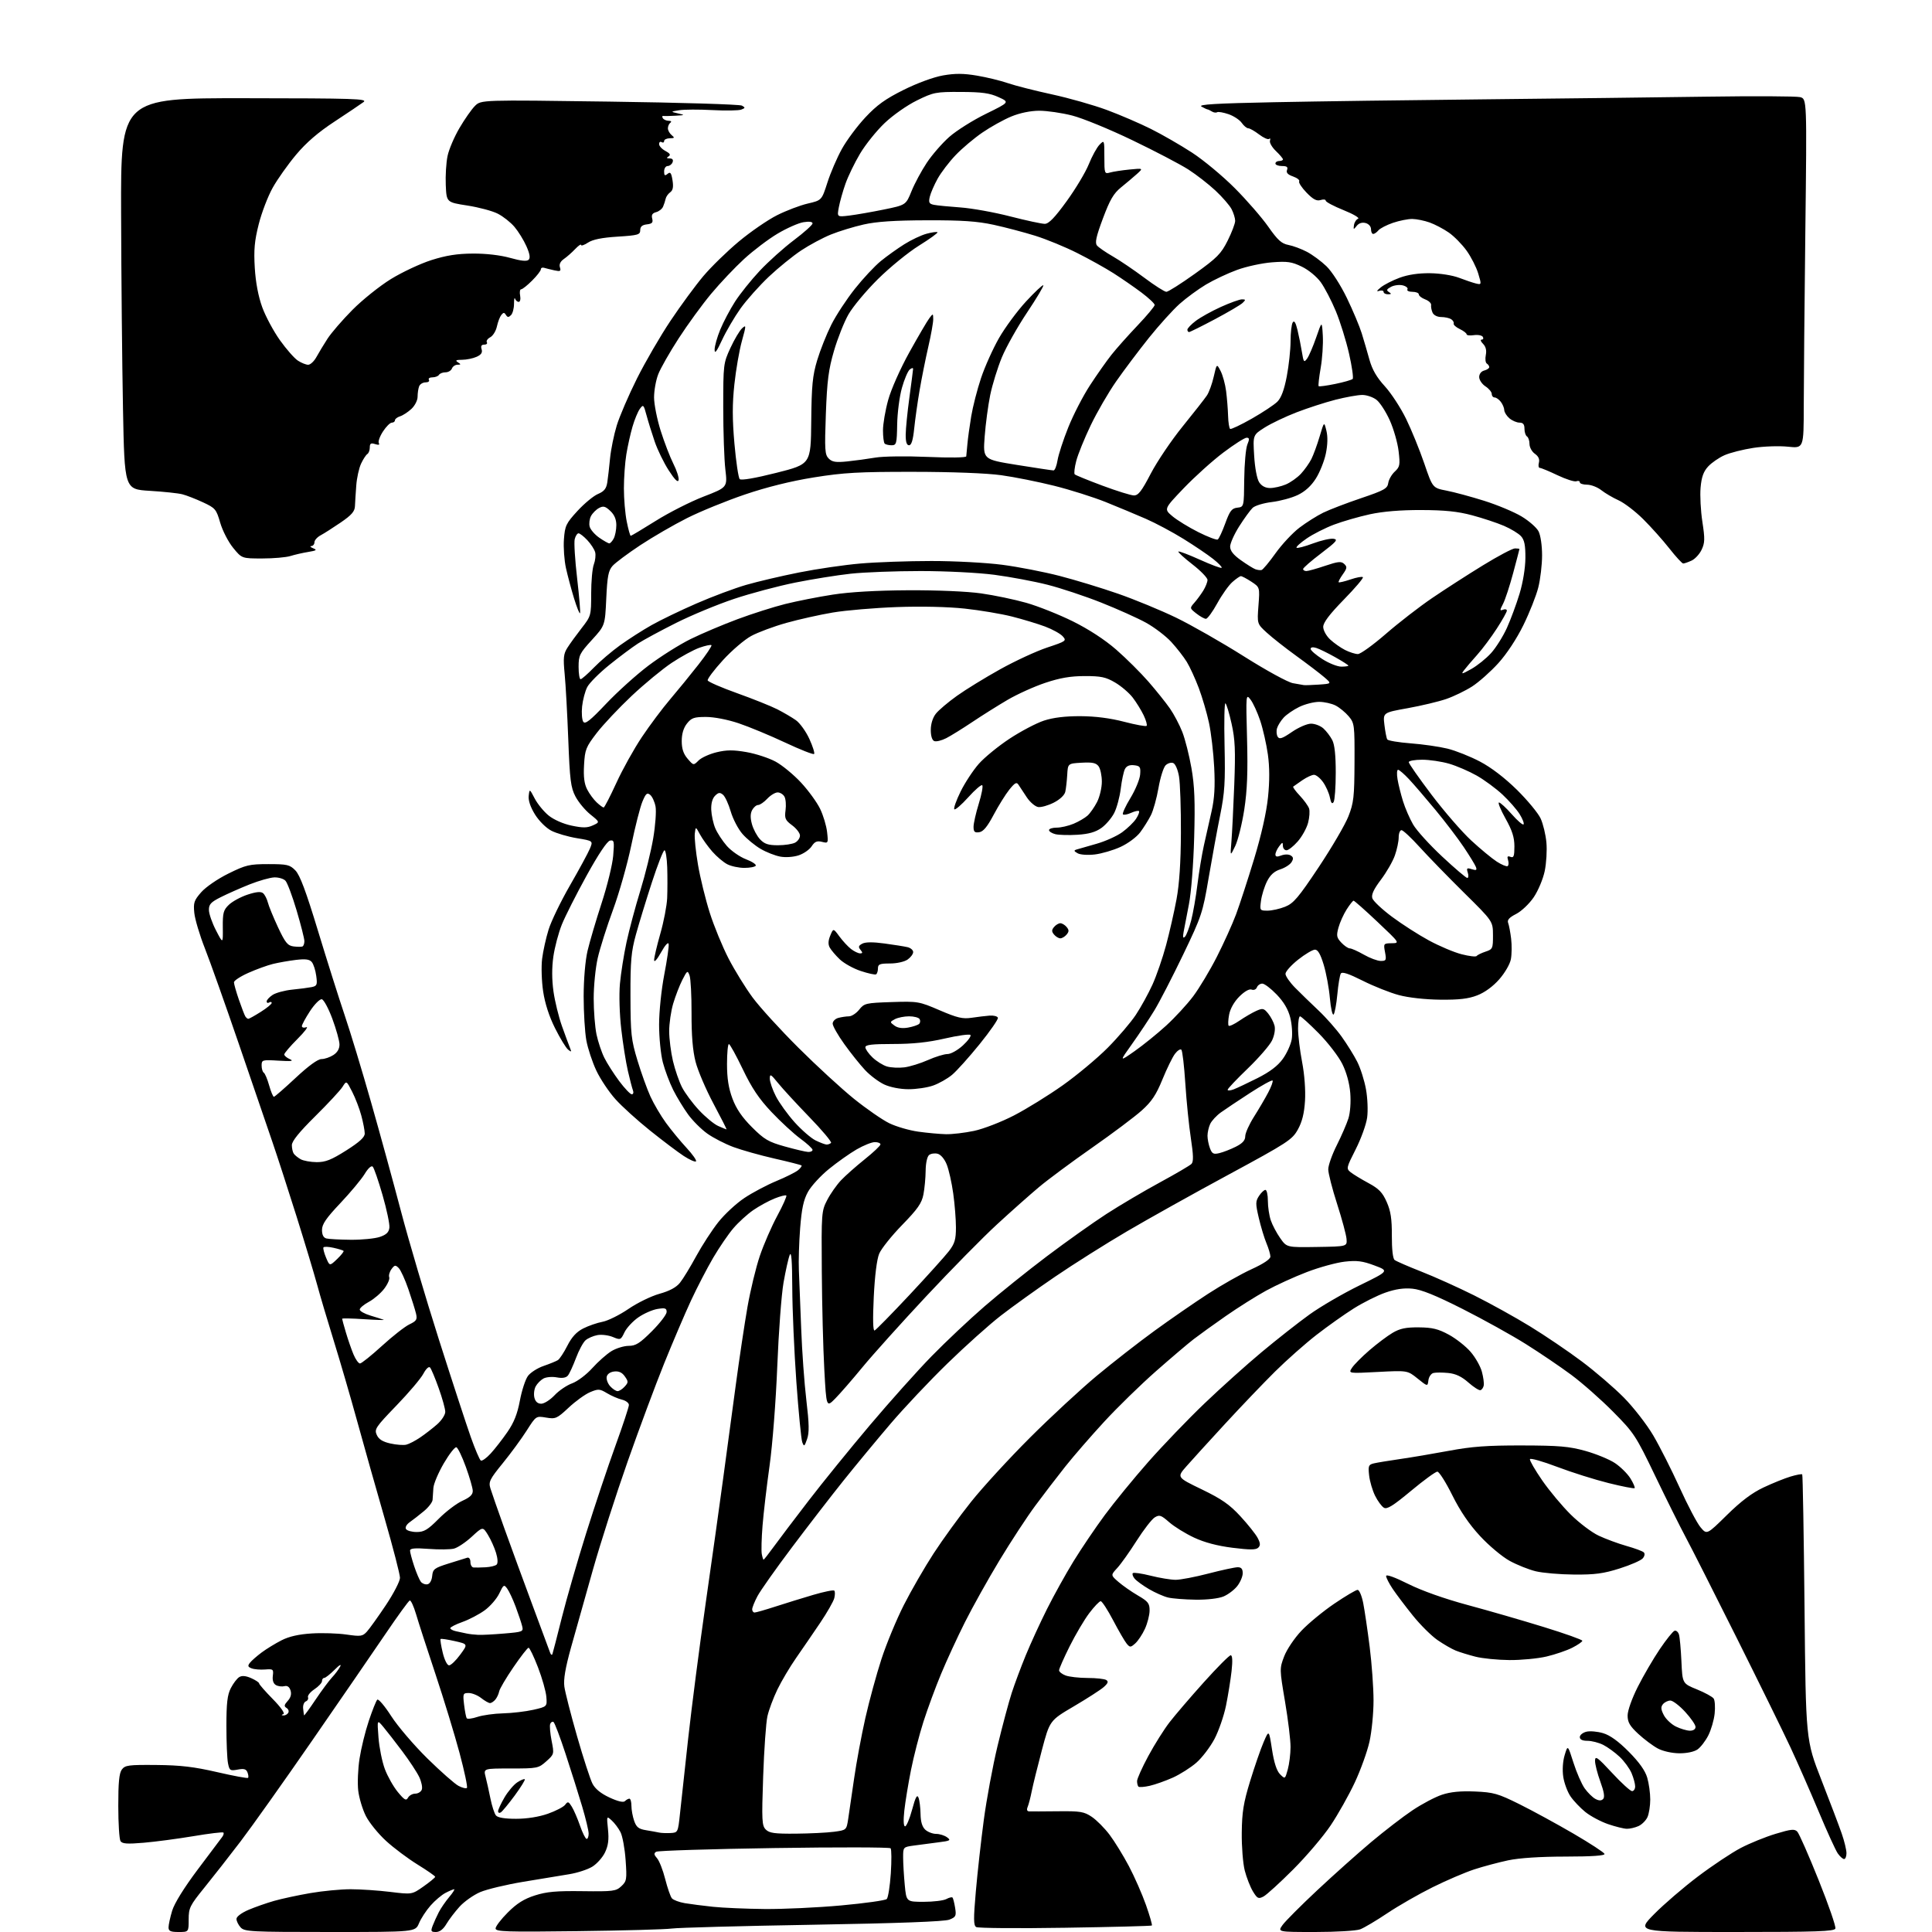 <?xml version="1.0" encoding="UTF-8" standalone="no"?>
<svg 
  version="1.1" 
  xmlns="http://www.w3.org/2000/svg" 
  xmlns:xlink="http://www.w3.org/1999/xlink" 
  xmlns:svg="http://www.w3.org/2000/svg"
  xmlns:rdf="http://www.w3.org/1999/02/22-rdf-syntax-ns#"
  xmlns:cc="http://creativecommons.org/ns#"
  xmlns:dc="http://purl.org/dc/elements/1.1/"
  viewBox="0 0 768 768"
  width="768"
  height="768"
>
<style>svg {background-color: white; }</style>"
<path stroke="none" fill="black" fill-rule="evenodd" d="M71.00,768.00C67.78,768.00 67.00,767.64 67.00,766.16C67.00,765.15 67.64,762.18 68.43,759.56C69.33,756.59 73.16,750.41 78.61,743.15C83.42,736.74 87.79,730.93 88.32,730.23C88.85,729.53 89.07,728.73 88.80,728.47C88.53,728.20 83.18,728.84 76.91,729.90C70.63,730.95 61.73,732.13 57.13,732.52C50.56,733.08 48.57,732.94 47.90,731.86C47.42,731.11 47.02,724.85 47.02,717.94C47.00,708.64 47.37,704.88 48.42,703.44C49.71,701.69 51.05,701.51 62.17,701.61C71.75,701.69 77.14,702.33 86.33,704.45C92.83,705.95 98.36,706.98 98.60,706.73C98.85,706.49 98.75,705.51 98.38,704.56C97.87,703.22 96.99,702.97 94.49,703.44C91.49,704.00 91.21,703.82 90.63,700.90C90.28,699.17 90.00,692.52 90.00,686.12C90.00,677.03 90.38,673.75 91.75,671.07C92.71,669.19 94.22,667.21 95.10,666.67C96.19,666.01 97.70,666.14 99.85,667.09C101.58,667.86 103.00,668.80 103.00,669.18C103.00,669.56 105.44,672.35 108.42,675.38C111.56,678.57 113.35,681.09 112.67,681.36C111.79,681.72 111.79,681.86 112.69,681.92C113.35,681.96 114.19,681.50 114.57,680.89C114.95,680.28 114.65,679.40 113.92,678.95C112.84,678.28 112.93,677.74 114.38,676.13C115.58,674.81 115.95,673.42 115.49,671.98C115.04,670.55 114.21,669.97 113.05,670.28C112.08,670.53 110.57,670.34 109.69,669.85C108.67,669.27 108.23,667.96 108.45,666.17C108.78,663.55 108.60,663.40 105.38,663.65C103.50,663.80 101.10,663.60 100.06,663.21C98.53,662.64 98.39,662.20 99.33,661.00C99.97,660.17 102.08,658.33 104.00,656.89C105.92,655.46 109.49,653.28 111.92,652.04C114.92,650.51 118.77,649.64 123.92,649.32C128.09,649.06 134.30,649.26 137.73,649.76C143.41,650.58 144.13,650.48 145.86,648.58C146.90,647.44 150.28,642.71 153.38,638.08C156.47,633.44 159.00,628.56 159.00,627.21C159.00,625.87 156.26,615.26 152.91,603.64C149.55,592.01 144.65,574.62 142.00,565.00C139.35,555.38 135.16,540.98 132.68,533.00C130.20,525.02 127.20,514.90 126.01,510.50C124.81,506.10 121.15,493.95 117.87,483.50C114.58,473.05 110.28,459.77 108.30,454.00C106.33,448.23 100.32,430.68 94.95,415.00C89.58,399.32 83.51,382.23 81.45,377.00C79.39,371.77 77.50,365.44 77.24,362.91C76.83,358.84 77.14,357.91 79.99,354.67C81.79,352.62 86.53,349.36 90.79,347.26C97.73,343.83 99.12,343.50 106.67,343.50C114.18,343.50 115.18,343.73 117.41,346.00C119.21,347.83 121.62,354.25 126.40,370.00C129.99,381.82 134.76,396.90 136.99,403.50C139.23,410.10 143.94,425.62 147.46,438.00C150.99,450.38 156.36,469.97 159.41,481.55C162.45,493.12 169.24,516.07 174.49,532.55C179.74,549.02 185.44,566.45 187.15,571.27C188.86,576.10 190.65,580.29 191.13,580.58C191.61,580.88 193.37,579.63 195.04,577.81C196.71,575.99 199.70,572.15 201.69,569.27C204.31,565.49 205.67,562.05 206.66,556.77C207.41,552.77 208.84,548.38 209.84,547.00C210.84,545.62 213.65,543.82 216.08,542.99C218.51,542.15 221.07,541.11 221.77,540.67C222.47,540.22 224.16,537.65 225.53,534.95C227.27,531.51 229.16,529.45 231.81,528.10C233.89,527.04 237.35,525.84 239.51,525.43C241.66,525.03 246.29,522.73 249.81,520.33C253.32,517.92 258.88,515.21 262.16,514.30C266.18,513.18 268.84,511.75 270.31,509.90C271.52,508.40 274.42,503.64 276.76,499.33C279.11,495.03 283.06,488.94 285.55,485.81C288.03,482.68 292.68,478.37 295.88,476.24C299.08,474.10 304.80,471.07 308.60,469.49C312.39,467.92 316.29,465.97 317.26,465.16C318.22,464.34 318.84,463.50 318.62,463.29C318.41,463.08 313.57,461.84 307.87,460.55C302.17,459.25 294.80,457.18 291.50,455.95C288.20,454.72 283.55,452.32 281.17,450.63C278.78,448.93 275.35,445.51 273.54,443.02C271.73,440.53 269.06,436.15 267.61,433.27C266.17,430.39 264.31,425.46 263.49,422.31C262.67,419.16 262.00,412.42 262.00,407.34C262.00,402.14 262.90,393.45 264.05,387.45C265.18,381.60 265.97,376.11 265.80,375.25C265.62,374.33 264.39,375.69 262.77,378.60C261.24,381.36 260.04,382.71 260.02,381.69C260.01,380.69 261.12,375.97 262.48,371.19C263.85,366.41 265.08,360.02 265.21,357.00C265.34,353.98 265.35,348.46 265.23,344.75C265.10,341.04 264.61,338.00 264.14,338.00C263.67,338.00 261.42,343.74 259.14,350.75C256.86,357.76 254.00,367.10 252.79,371.50C250.91,378.30 250.58,381.96 250.62,396.00C250.66,411.02 250.91,413.31 253.39,421.50C254.88,426.45 257.21,432.91 258.55,435.86C259.89,438.80 262.67,443.53 264.73,446.36C266.79,449.19 270.46,453.64 272.89,456.27C275.32,458.89 277.02,461.31 276.67,461.66C276.32,462.01 274.12,461.03 271.77,459.50C269.42,457.96 263.40,453.42 258.40,449.41C253.39,445.40 247.20,439.80 244.65,436.95C242.09,434.11 238.69,429.02 237.08,425.64C235.48,422.26 233.68,416.83 233.08,413.57C232.49,410.30 232.01,402.43 232.01,396.07C232.02,389.27 232.66,381.82 233.55,378.00C234.39,374.43 236.91,365.88 239.15,359.00C241.40,352.12 243.47,343.64 243.76,340.15C244.24,334.41 244.12,333.83 242.48,334.15C241.35,334.37 237.89,339.54 233.22,348.00C229.12,355.43 224.68,364.20 223.35,367.50C222.02,370.80 220.50,376.54 219.97,380.25C219.34,384.68 219.36,389.46 220.02,394.15C220.58,398.08 222.10,404.27 223.39,407.90C224.69,411.53 226.11,415.40 226.56,416.50C227.26,418.22 227.16,418.32 225.82,417.23C224.96,416.54 222.63,412.71 220.64,408.73C218.30,404.06 216.62,398.88 215.91,394.11C215.30,390.05 215.12,384.22 215.50,381.15C215.88,378.08 217.04,372.86 218.07,369.54C219.09,366.22 222.91,358.32 226.55,352.00C230.19,345.68 233.76,339.10 234.48,337.38C235.79,334.26 235.79,334.26 229.32,333.19C225.76,332.60 221.19,331.26 219.17,330.22C217.07,329.13 214.29,326.37 212.67,323.77C210.86,320.84 209.96,318.20 210.17,316.36C210.50,313.50 210.50,313.50 212.57,317.45C213.71,319.62 216.20,322.66 218.12,324.21C220.17,325.86 223.91,327.51 227.23,328.20C231.70,329.14 233.44,329.12 235.68,328.10C238.49,326.82 238.49,326.82 234.70,323.77C232.61,322.10 229.94,318.88 228.75,316.61C226.88,313.03 226.52,310.13 225.90,294.00C225.51,283.82 224.87,272.09 224.46,267.92C223.84,261.43 224.00,259.91 225.60,257.42C226.62,255.81 229.16,252.32 231.23,249.66C234.94,244.90 235.00,244.68 235.00,235.98C235.00,231.11 235.47,225.88 236.06,224.35C236.64,222.83 236.88,220.66 236.59,219.54C236.30,218.42 234.91,216.26 233.49,214.75C232.08,213.24 230.50,212.00 229.98,212.00C229.46,212.00 228.78,213.04 228.46,214.32C228.13,215.60 228.57,222.65 229.43,230.00C230.28,237.34 230.79,243.54 230.56,243.77C230.33,244.00 229.26,241.34 228.19,237.85C227.12,234.36 225.68,228.97 224.99,225.88C224.30,222.79 223.93,217.62 224.17,214.38C224.57,208.98 225.01,208.06 229.55,203.11C232.27,200.15 235.94,197.11 237.70,196.37C240.16,195.33 241.02,194.25 241.41,191.76C241.68,189.97 242.18,185.65 242.51,182.16C242.85,178.68 244.04,172.83 245.16,169.16C246.28,165.50 249.89,157.10 253.19,150.50C256.49,143.90 262.50,133.55 266.55,127.50C270.59,121.45 276.46,113.47 279.58,109.77C282.71,106.06 289.07,99.86 293.73,95.98C298.38,92.10 305.19,87.42 308.86,85.57C312.53,83.72 318.03,81.63 321.08,80.92C326.64,79.63 326.64,79.63 328.91,72.56C330.15,68.68 332.74,62.67 334.66,59.21C336.57,55.75 340.79,50.09 344.02,46.64C348.58,41.76 351.98,39.32 359.20,35.73C364.66,33.01 371.13,30.64 374.88,29.98C379.68,29.14 383.02,29.16 388.34,30.06C392.23,30.71 397.77,32.06 400.64,33.05C403.51,34.04 411.41,36.05 418.18,37.52C424.96,38.99 434.77,41.78 440.00,43.72C445.23,45.66 453.10,49.05 457.50,51.25C461.90,53.44 469.24,57.67 473.81,60.64C478.39,63.61 486.04,69.97 490.82,74.77C495.61,79.57 501.61,86.48 504.16,90.12C507.91,95.47 509.45,96.86 512.17,97.37C514.02,97.72 517.33,98.95 519.52,100.10C521.71,101.25 525.20,103.83 527.27,105.82C529.43,107.90 532.91,113.31 535.41,118.47C537.81,123.44 540.46,129.75 541.31,132.50C542.16,135.25 543.55,139.99 544.39,143.04C545.48,146.94 547.28,150.05 550.48,153.53C552.98,156.26 556.79,162.09 558.94,166.49C561.09,170.90 564.34,178.88 566.17,184.23C569.49,193.96 569.49,193.96 575.00,195.03C578.02,195.61 584.77,197.44 590.00,199.08C595.23,200.73 601.90,203.52 604.84,205.29C607.78,207.05 610.82,209.72 611.59,211.20C612.40,212.75 613.00,216.81 613.00,220.74C613.00,224.50 612.32,230.26 611.49,233.54C610.67,236.82 608.00,243.55 605.57,248.50C602.91,253.92 598.95,259.94 595.60,263.63C592.55,267.00 587.86,271.16 585.19,272.88C582.52,274.59 577.89,276.83 574.90,277.86C571.92,278.89 565.03,280.53 559.61,281.51C549.75,283.28 549.75,283.28 550.33,288.16C550.65,290.85 551.16,293.45 551.46,293.93C551.76,294.42 555.94,295.12 560.75,295.49C565.56,295.85 572.14,296.80 575.38,297.59C578.61,298.38 584.42,300.69 588.30,302.73C592.78,305.08 598.13,309.18 603.00,313.96C607.20,318.11 611.45,323.24 612.43,325.37C613.41,327.51 614.44,331.79 614.72,334.90C615.01,338.00 614.70,343.12 614.05,346.26C613.39,349.42 611.44,354.08 609.68,356.67C607.92,359.27 604.80,362.23 602.69,363.31C599.93,364.72 599.06,365.70 599.51,366.88C599.86,367.77 600.39,370.60 600.70,373.16C601.01,375.72 600.96,379.38 600.60,381.30C600.24,383.25 598.20,386.76 595.96,389.31C593.47,392.14 590.18,394.54 587.23,395.67C583.69,397.04 579.99,397.47 572.50,397.39C566.56,397.33 559.90,396.59 556.09,395.57C552.57,394.63 546.09,392.06 541.70,389.85C536.07,387.02 533.51,386.18 532.99,387.01C532.60,387.65 531.97,391.39 531.61,395.32C531.24,399.24 530.57,402.83 530.12,403.28C529.67,403.73 529.01,400.81 528.65,396.80C528.30,392.78 527.19,386.80 526.19,383.50C524.92,379.29 523.88,377.50 522.72,377.50C521.80,377.50 518.79,379.29 516.02,381.48C513.26,383.67 511.00,386.20 511.00,387.11C511.00,388.02 512.72,390.50 514.82,392.63C516.92,394.76 521.08,398.80 524.07,401.62C527.06,404.43 531.23,409.15 533.35,412.12C535.47,415.08 538.25,419.55 539.52,422.06C540.80,424.57 542.36,429.48 542.99,432.97C543.63,436.46 543.84,441.54 543.46,444.27C543.09,446.99 541.04,452.66 538.91,456.86C535.17,464.24 535.10,464.55 536.92,466.00C537.96,466.82 541.14,468.76 543.98,470.29C548.13,472.53 549.56,474.01 551.23,477.79C552.84,481.43 553.31,484.49 553.28,491.23C553.26,496.56 553.68,500.31 554.37,500.85C554.99,501.35 559.77,503.43 565.00,505.48C570.23,507.53 579.67,511.78 586.00,514.94C592.33,518.10 602.34,523.64 608.25,527.27C614.16,530.89 623.39,537.14 628.75,541.16C634.11,545.17 641.65,551.65 645.50,555.55C649.35,559.45 654.61,566.22 657.19,570.60C659.77,574.98 664.49,584.32 667.69,591.36C670.88,598.40 674.62,605.50 676.00,607.13C678.50,610.10 678.50,610.10 686.50,602.23C692.09,596.73 696.46,593.44 701.03,591.29C704.61,589.60 709.45,587.64 711.78,586.95C714.11,586.25 716.19,585.86 716.41,586.09C716.63,586.32 717.04,610.17 717.33,639.10C717.84,691.71 717.84,691.71 724.05,707.60C727.47,716.35 731.10,725.93 732.13,728.91C733.16,731.88 734.00,735.37 734.00,736.66C734.00,737.95 733.58,739.00 733.06,739.00C732.54,739.00 731.41,738.00 730.55,736.77C729.69,735.54 726.25,728.01 722.91,720.02C719.56,712.03 714.52,700.55 711.69,694.50C708.87,688.45 699.25,668.88 690.32,651.00C681.39,633.12 672.27,615.12 670.06,611.00C667.85,606.88 662.41,595.95 657.98,586.73C650.26,570.67 649.56,569.60 641.21,561.17C636.42,556.33 628.95,549.74 624.60,546.52C620.26,543.30 612.16,537.81 606.60,534.32C601.05,530.82 589.72,524.54 581.44,520.35C570.61,514.88 564.99,512.61 561.44,512.27C558.02,511.94 554.72,512.43 550.70,513.84C547.51,514.96 541.89,517.78 538.20,520.09C534.52,522.40 527.83,527.14 523.33,530.63C518.84,534.12 511.42,540.69 506.83,545.24C502.25,549.78 493.32,559.12 486.98,566.00C480.64,572.88 473.73,580.47 471.62,582.88C467.78,587.25 467.78,587.25 477.72,592.05C485.63,595.88 488.76,598.05 493.08,602.74C496.06,605.97 499.14,609.83 499.93,611.33C501.03,613.41 501.09,614.31 500.18,615.22C499.27,616.13 496.86,616.13 489.92,615.26C483.88,614.50 478.75,613.14 474.62,611.20C471.20,609.60 466.77,606.86 464.77,605.10C461.53,602.26 460.89,602.05 459.01,603.20C457.85,603.92 454.61,608.10 451.81,612.50C449.02,616.90 445.55,621.77 444.11,623.32C441.50,626.15 441.50,626.15 444.58,628.82C446.28,630.30 449.76,632.73 452.33,634.23C456.40,636.60 457.00,637.37 456.98,640.23C456.97,642.03 456.13,645.30 455.12,647.50C454.11,649.70 452.38,652.30 451.28,653.28C449.43,654.92 449.19,654.93 447.89,653.40C447.13,652.49 444.70,648.31 442.50,644.12C440.30,639.93 438.07,636.50 437.54,636.50C437.02,636.50 434.97,638.64 433.00,641.25C431.02,643.86 427.52,649.79 425.20,654.44C422.89,659.08 421.00,663.37 421.00,663.96C421.00,664.56 422.15,665.49 423.57,666.02C424.98,666.56 428.91,667.01 432.32,667.02C435.72,667.02 439.07,667.39 439.76,667.83C440.70,668.43 440.45,669.13 438.76,670.63C437.52,671.73 432.17,675.17 426.89,678.28C417.28,683.93 417.28,683.93 414.15,695.75C412.43,702.25 410.62,709.58 410.13,712.04C409.65,714.49 408.92,717.29 408.52,718.25C408.03,719.41 408.25,720.02 409.14,720.06C409.89,720.09 415.01,720.07 420.53,720.01C429.47,719.91 430.92,720.15 434.00,722.22C435.90,723.50 439.07,726.69 441.06,729.32C443.04,731.94 446.49,737.55 448.74,741.79C450.98,746.03 454.04,753.00 455.55,757.28C457.05,761.55 458.10,765.22 457.89,765.42C457.68,765.62 442.17,766.02 423.43,766.31C404.70,766.61 388.78,766.48 388.05,766.03C386.98,765.37 386.95,762.79 387.91,751.86C388.55,744.51 389.97,731.75 391.07,723.50C392.17,715.25 394.63,701.98 396.55,694.00C398.47,686.02 401.00,676.58 402.16,673.00C403.32,669.42 405.84,662.67 407.76,658.00C409.68,653.33 413.47,645.05 416.20,639.62C418.92,634.18 423.67,625.63 426.75,620.62C429.84,615.60 435.41,607.35 439.15,602.29C442.89,597.22 450.66,587.72 456.43,581.17C462.20,574.63 472.22,564.19 478.71,557.98C485.19,551.77 495.45,542.56 501.50,537.51C507.55,532.46 516.10,525.74 520.50,522.57C524.90,519.40 533.83,514.20 540.35,511.01C552.20,505.22 552.20,505.22 546.37,503.04C541.64,501.27 539.41,500.98 534.52,501.53C531.21,501.91 524.45,503.76 519.50,505.66C514.55,507.55 507.24,510.89 503.25,513.08C499.27,515.26 492.07,519.80 487.25,523.16C482.44,526.51 476.70,530.65 474.50,532.34C472.30,534.03 465.55,539.77 459.50,545.09C453.45,550.42 444.20,559.44 438.95,565.14C433.69,570.84 426.72,578.88 423.45,583.00C420.18,587.12 414.83,594.10 411.57,598.50C408.30,602.90 401.89,612.69 397.32,620.25C392.75,627.81 386.56,638.90 383.56,644.88C380.56,650.86 376.30,660.09 374.10,665.39C371.89,670.69 368.74,679.24 367.09,684.39C365.44,689.53 363.21,698.19 362.13,703.62C361.04,709.05 359.86,716.31 359.48,719.75C359.06,723.65 359.17,726.00 359.79,726.00C360.33,726.00 361.59,723.01 362.58,719.36C363.92,714.37 364.56,713.19 365.12,714.61C365.53,715.65 365.89,718.57 365.93,721.10C365.98,724.21 366.59,726.22 367.83,727.35C368.83,728.26 370.77,729.00 372.14,729.00C373.50,729.00 375.45,729.61 376.46,730.35C378.12,731.56 377.76,731.77 372.91,732.37C369.93,732.74 365.59,733.31 363.25,733.64C359.03,734.22 359.00,734.26 359.01,738.36C359.01,740.64 359.30,745.54 359.65,749.25C360.29,756.00 360.29,756.00 367.21,756.00C371.02,756.00 375.04,755.51 376.15,754.92C377.26,754.32 378.38,754.04 378.63,754.30C378.88,754.55 379.35,756.37 379.67,758.35C380.20,761.62 379.99,762.06 377.38,763.09C375.47,763.85 357.17,764.53 323.00,765.12C294.68,765.60 269.48,766.28 267.00,766.63C264.52,766.97 247.76,767.44 229.75,767.66C201.21,768.02 197.00,767.89 197.00,766.59C197.00,765.77 199.19,762.90 201.87,760.23C205.44,756.65 208.30,754.85 212.62,753.47C217.31,751.97 221.16,751.63 231.59,751.77C243.72,751.93 244.85,751.79 246.98,749.81C249.12,747.81 249.24,747.12 248.69,739.39C248.37,734.83 247.45,729.84 246.65,728.30C245.86,726.76 244.29,724.66 243.16,723.65C241.13,721.81 241.13,721.82 241.69,727.24C242.10,731.25 241.79,733.64 240.52,736.32C239.57,738.33 237.29,740.89 235.47,742.02C233.64,743.15 229.52,744.50 226.32,745.02C223.12,745.54 214.91,746.89 208.08,748.03C201.25,749.16 193.49,751.02 190.84,752.16C188.19,753.31 184.51,755.91 182.67,757.95C180.82,759.99 178.47,763.08 177.44,764.83C176.22,766.90 174.79,768.00 173.31,768.00C171.31,768.00 171.16,767.71 172.00,765.49C172.53,764.11 173.62,761.69 174.44,760.11C175.26,758.53 177.11,755.84 178.55,754.12C180.00,752.40 180.89,751.00 180.54,751.00C180.19,751.00 178.64,751.65 177.10,752.45C175.56,753.25 172.88,755.51 171.15,757.49C169.41,759.46 167.34,762.63 166.55,764.54C165.10,768.00 165.10,768.00 131.21,768.00C99.64,768.00 97.20,767.87 95.65,766.17C94.74,765.17 94.00,763.65 94.00,762.79C94.00,761.90 96.00,760.39 98.75,759.21C101.36,758.10 105.97,756.48 109.00,755.62C112.03,754.76 118.50,753.37 123.38,752.53C128.27,751.69 135.47,751.00 139.38,751.00C143.30,751.00 150.38,751.48 155.13,752.06C163.77,753.12 163.77,753.12 168.38,749.87C170.92,748.08 173.00,746.36 172.99,746.06C172.99,745.75 169.85,743.57 166.03,741.21C162.20,738.85 156.55,734.62 153.47,731.80C150.39,728.99 146.78,724.53 145.45,721.91C144.12,719.28 142.75,714.73 142.40,711.79C142.06,708.85 142.29,703.11 142.93,699.04C143.56,694.96 145.21,688.22 146.61,684.06C148.00,679.90 149.51,676.12 149.96,675.66C150.41,675.19 152.91,678.12 155.50,682.16C158.09,686.20 164.57,693.77 169.88,699.00C175.20,704.23 180.78,709.14 182.28,709.92C183.77,710.70 185.27,711.06 185.61,710.72C185.95,710.38 184.63,704.12 182.67,696.80C180.71,689.49 176.41,675.40 173.11,665.50C169.81,655.60 166.34,644.90 165.41,641.72C164.47,638.53 163.33,636.06 162.88,636.22C162.42,636.37 158.09,642.35 153.24,649.50C148.39,656.65 135.24,675.77 124.02,692.00C112.80,708.23 100.02,726.23 95.62,732.00C91.22,737.77 84.78,746.00 81.31,750.28C75.45,757.50 75.00,758.42 75.00,763.03C75.00,768.00 75.00,768.00 71.00,768.00zM522.87,768.00C507.86,768.00 507.86,768.00 509.83,765.23C510.92,763.71 517.14,757.47 523.65,751.38C530.17,745.28 539.81,736.67 545.08,732.24C550.35,727.82 557.72,722.14 561.46,719.64C565.20,717.13 570.48,714.34 573.19,713.44C576.64,712.29 580.59,711.91 586.33,712.15C593.74,712.47 595.45,712.95 604.02,717.20C609.23,719.79 618.89,725.06 625.48,728.90C632.07,732.75 637.62,736.37 637.82,736.95C638.05,737.65 632.94,738.01 622.33,738.02C612.23,738.03 603.97,738.57 599.51,739.51C595.67,740.33 589.59,741.95 586.01,743.12C582.43,744.29 575.00,747.47 569.50,750.20C564.00,752.93 555.90,757.57 551.50,760.52C547.10,763.47 542.23,766.36 540.68,766.94C539.14,767.52 531.12,768.00 522.87,768.00zM689.81,768.00C650.55,768.00 650.55,768.00 657.53,760.91C661.36,757.02 669.21,750.27 674.97,745.92C680.73,741.57 688.38,736.48 691.97,734.60C695.56,732.72 701.80,730.19 705.84,728.97C712.05,727.09 713.38,726.96 714.47,728.13C715.18,728.88 719.00,737.54 722.94,747.38C726.89,757.21 729.88,765.87 729.59,766.63C729.16,767.76 722.16,768.00 689.81,768.00zM303.87,758.86C311.23,758.94 324.95,758.30 334.37,757.44C343.79,756.58 351.95,755.44 352.50,754.89C353.05,754.35 353.77,749.76 354.11,744.70C354.44,739.64 354.41,735.15 354.03,734.72C353.65,734.29 332.81,734.25 307.72,734.63C282.63,735.01 261.53,735.67 260.84,736.10C259.86,736.71 259.94,737.28 261.19,738.69C262.07,739.69 263.53,743.39 264.42,746.93C265.32,750.46 266.51,753.91 267.08,754.60C267.65,755.28 269.97,756.16 272.23,756.54C274.50,756.92 279.53,757.57 283.43,757.98C287.32,758.39 296.52,758.79 303.87,758.86zM502.26,753.89C500.24,754.94 499.81,754.73 498.06,751.87C497.00,750.11 495.53,746.38 494.81,743.58C494.09,740.79 493.55,734.00 493.62,728.50C493.71,720.30 494.31,716.61 496.95,708.00C498.72,702.23 501.12,695.27 502.30,692.54C504.43,687.58 504.43,687.58 505.64,695.44C506.46,700.74 507.51,703.95 508.84,705.29C510.83,707.27 510.83,707.27 511.91,703.39C512.50,701.25 513.00,697.25 513.01,694.50C513.03,691.75 512.04,683.61 510.82,676.42C508.63,663.48 508.62,663.28 510.48,658.42C511.52,655.69 514.57,651.16 517.34,648.24C520.08,645.34 525.96,640.50 530.41,637.48C534.86,634.46 539.03,631.99 539.68,632.00C540.33,632.00 541.33,634.36 541.90,637.25C542.47,640.14 543.62,647.98 544.47,654.67C545.31,661.36 546.00,670.95 546.00,675.97C546.00,681.00 545.28,688.34 544.40,692.30C543.52,696.26 540.88,703.59 538.54,708.59C536.20,713.58 531.90,721.23 528.98,725.59C526.07,729.94 519.37,737.82 514.09,743.11C508.82,748.39 503.49,753.24 502.26,753.89zM233.20,731.00C233.64,731.00 234.00,730.05 234.00,728.89C234.00,727.74 232.84,722.90 231.43,718.14C230.02,713.39 227.06,703.99 224.85,697.26C222.65,690.53 220.47,684.79 220.03,684.52C219.58,684.24 218.98,684.60 218.71,685.31C218.44,686.03 218.69,689.02 219.27,691.97C220.32,697.26 220.30,697.35 217.15,700.16C214.07,702.91 213.63,703.00 203.08,703.00C192.19,703.00 192.19,703.00 193.02,706.25C193.48,708.04 194.35,711.94 194.95,714.92C195.55,717.91 196.54,720.95 197.15,721.67C197.86,722.54 200.64,723.00 205.15,723.00C209.48,723.00 214.18,722.25 217.77,721.00C220.92,719.89 224.03,718.28 224.67,717.41C225.71,716.01 226.01,716.10 227.29,718.17C228.09,719.45 229.57,722.86 230.57,725.75C231.57,728.64 232.76,731.00 233.20,731.00zM266.50,728.66C269.48,728.50 269.51,728.44 270.30,721.00C270.73,716.88 272.21,703.38 273.57,691.00C274.94,678.62 278.05,654.55 280.49,637.50C282.94,620.45 286.06,598.17 287.43,588.00C288.81,577.83 291.08,560.95 292.49,550.50C293.89,540.05 295.99,526.10 297.14,519.50C298.30,512.90 300.50,503.78 302.05,499.23C303.59,494.68 306.70,487.53 308.96,483.34C311.22,479.16 312.84,475.51 312.57,475.24C312.30,474.97 310.20,475.50 307.90,476.42C305.60,477.34 301.80,479.42 299.45,481.03C297.10,482.65 293.55,485.88 291.56,488.21C289.56,490.53 285.94,495.84 283.50,499.99C281.07,504.15 277.09,511.81 274.67,517.02C272.25,522.24 267.45,533.48 264.01,542.00C260.57,550.52 254.03,568.08 249.49,581.00C244.94,593.92 238.73,613.27 235.69,624.00C232.64,634.73 228.72,648.66 226.97,654.97C224.73,663.03 223.95,667.63 224.34,670.47C224.65,672.69 226.92,681.58 229.40,690.22C231.88,698.86 234.64,707.33 235.52,709.04C236.59,711.11 238.87,712.96 242.30,714.55C245.63,716.09 247.80,716.60 248.43,715.97C248.96,715.44 249.76,715.00 250.20,715.00C250.64,715.00 251.00,716.28 251.00,717.85C251.00,719.42 251.49,722.11 252.09,723.82C252.97,726.35 253.87,727.06 256.84,727.54C258.85,727.87 261.18,728.29 262.00,728.47C262.82,728.66 264.85,728.74 266.50,728.66zM316.32,728.91C321.92,728.86 328.75,728.53 331.49,728.16C336.49,727.50 336.49,727.50 337.18,723.00C337.57,720.52 338.62,713.33 339.52,707.00C340.42,700.67 342.43,689.88 343.98,683.00C345.53,676.12 348.42,665.55 350.39,659.50C352.36,653.45 356.37,643.77 359.30,638.00C362.23,632.23 367.56,623.00 371.14,617.50C374.72,612.00 381.41,602.77 386.02,597.00C390.62,591.23 401.16,579.74 409.44,571.48C417.72,563.21 429.68,552.15 436.00,546.89C442.32,541.63 452.63,533.59 458.91,529.03C465.18,524.47 474.76,517.85 480.19,514.33C485.62,510.80 493.43,506.39 497.53,504.52C502.26,502.36 505.00,500.53 505.00,499.52C505.00,498.65 504.30,496.26 503.44,494.22C502.58,492.17 501.21,487.64 500.39,484.14C499.06,478.44 499.07,477.55 500.48,475.39C501.34,474.08 502.49,473.00 503.02,473.00C503.56,473.00 504.00,474.96 504.00,477.35C504.00,479.74 504.52,483.23 505.16,485.10C505.79,486.97 507.48,490.16 508.91,492.19C511.50,495.88 511.50,495.88 523.50,495.69C535.50,495.50 535.50,495.50 535.27,492.50C535.14,490.85 533.45,484.59 531.52,478.58C529.58,472.57 528.00,466.38 528.00,464.83C528.00,463.27 529.52,458.96 531.39,455.25C533.25,451.54 535.33,446.75 536.01,444.61C536.73,442.34 537.04,438.12 536.75,434.50C536.44,430.60 535.26,426.29 533.57,422.90C532.09,419.93 527.88,414.46 524.22,410.75C520.55,407.04 517.20,404.00 516.78,404.00C516.35,404.00 516.00,406.20 516.00,408.89C516.00,411.58 516.72,417.54 517.60,422.14C518.56,427.13 519.02,433.36 518.76,437.60C518.45,442.61 517.61,445.96 515.91,449.02C513.66,453.07 511.87,454.23 488.39,466.93C474.57,474.39 456.38,484.55 447.95,489.50C439.52,494.45 426.68,502.55 419.42,507.50C412.15,512.45 402.45,519.41 397.85,522.98C393.26,526.54 383.71,535.09 376.64,541.98C369.56,548.86 359.36,559.67 353.97,566.00C348.57,572.33 340.17,582.48 335.30,588.56C330.43,594.65 321.22,606.57 314.84,615.06C308.45,623.55 302.28,632.29 301.11,634.49C299.95,636.68 299.00,639.04 299.00,639.74C299.00,640.43 299.44,641.00 299.97,641.00C300.50,641.00 304.21,639.94 308.22,638.64C312.22,637.34 318.99,635.25 323.27,633.99C327.54,632.73 331.30,631.97 331.64,632.30C331.97,632.64 331.97,633.98 331.64,635.29C331.31,636.60 328.79,641.01 326.04,645.09C323.29,649.17 319.00,655.42 316.51,659.00C314.01,662.58 310.65,668.25 309.02,671.62C307.40,674.98 305.61,679.76 305.06,682.25C304.50,684.73 303.74,695.49 303.37,706.16C302.76,723.72 302.86,725.72 304.42,727.28C305.84,728.69 307.95,728.98 316.32,728.91zM646.70,726.97C645.49,726.95 642.12,726.11 639.20,725.11C636.29,724.10 632.24,721.94 630.20,720.30C628.17,718.66 625.51,715.86 624.30,714.08C623.09,712.31 621.80,708.82 621.42,706.33C621.01,703.61 621.23,700.16 621.98,697.68C623.21,693.57 623.21,693.57 625.47,700.68C626.71,704.60 628.72,709.20 629.93,710.90C631.15,712.61 633.06,714.49 634.18,715.09C635.59,715.85 636.53,715.87 637.26,715.14C637.98,714.42 637.65,712.30 636.15,708.20C634.97,704.95 634.02,701.22 634.05,699.90C634.09,697.83 635.02,698.50 640.82,704.75C644.51,708.74 648.09,712.00 648.77,712.00C649.45,712.00 650.00,711.15 650.00,710.12C650.00,709.09 649.36,706.73 648.58,704.87C647.80,703.02 645.66,700.09 643.83,698.36C642.00,696.64 639.06,694.50 637.30,693.61C635.54,692.73 632.73,692.00 631.05,692.00C629.02,692.00 628.00,691.50 628.00,690.52C628.00,689.70 629.17,688.75 630.59,688.39C632.02,688.03 635.03,688.29 637.28,688.97C640.03,689.79 643.38,692.21 647.48,696.35C651.58,700.48 653.98,703.85 654.79,706.62C655.46,708.88 656.00,712.80 656.00,715.32C656.00,717.84 655.50,721.00 654.89,722.34C654.28,723.68 652.68,725.28 651.34,725.89C650.00,726.50 647.91,726.99 646.70,726.97zM199.08,720.45C198.49,720.82 198.00,720.61 198.00,719.99C198.00,719.37 199.15,716.90 200.54,714.51C201.94,712.13 204.23,709.42 205.63,708.51C207.03,707.59 208.37,707.04 208.61,707.28C208.85,707.52 207.05,710.43 204.61,713.75C202.17,717.06 199.68,720.08 199.08,720.45zM162.20,714.60C162.70,713.72 163.99,713.00 165.08,713.00C166.17,713.00 167.34,712.28 167.67,711.41C168.01,710.53 167.54,708.27 166.64,706.37C165.73,704.47 162.72,699.90 159.95,696.21C157.18,692.52 153.78,688.15 152.40,686.50C149.90,683.50 149.90,683.50 150.46,690.72C150.76,694.70 151.90,700.32 152.98,703.22C154.07,706.13 156.39,710.23 158.13,712.35C160.80,715.58 161.45,715.94 162.20,714.60zM457.01,709.89C454.86,710.37 452.85,710.52 452.55,710.22C452.25,709.91 452.00,708.92 452.00,708.01C452.00,707.09 454.01,702.61 456.47,698.05C458.93,693.49 462.73,687.45 464.91,684.63C467.09,681.81 473.21,674.66 478.52,668.75C483.83,662.84 488.64,658.00 489.22,658.00C489.90,658.00 490.02,660.14 489.57,664.25C489.19,667.69 488.19,673.88 487.36,678.00C486.52,682.12 484.44,688.12 482.74,691.33C481.03,694.53 477.81,698.75 475.57,700.70C473.33,702.65 469.12,705.32 466.22,706.63C463.31,707.93 459.17,709.40 457.01,709.89zM667.53,696.96C664.62,696.93 661.02,696.13 659.00,695.05C657.08,694.02 653.59,691.41 651.25,689.25C647.87,686.12 647.00,684.62 647.00,681.94C647.00,680.00 648.71,675.18 651.05,670.54C653.28,666.12 657.22,659.37 659.80,655.55C662.39,651.73 665.02,648.44 665.67,648.25C666.31,648.05 667.09,648.72 667.41,649.73C667.73,650.74 668.17,655.54 668.39,660.39C668.79,669.22 668.79,669.22 674.56,671.56C677.73,672.85 680.72,674.49 681.21,675.20C681.70,675.92 681.87,678.61 681.60,681.18C681.33,683.76 680.19,687.66 679.07,689.87C677.95,692.07 676.02,694.57 674.79,695.43C673.45,696.37 670.54,696.98 667.53,696.96zM671.75,687.98C673.11,687.99 674.00,687.40 674.00,686.48C674.00,685.64 672.14,682.94 669.87,680.48C667.60,678.01 664.96,676.00 664.00,676.00C663.03,676.00 661.71,676.64 661.06,677.43C660.14,678.54 660.21,679.50 661.39,681.78C662.22,683.39 664.38,685.43 666.20,686.33C668.01,687.22 670.51,687.96 671.75,687.98zM189.74,682.51C191.81,681.81 196.43,681.17 200.00,681.08C203.57,680.99 208.97,680.36 212.00,679.67C217.50,678.41 217.50,678.41 217.18,674.49C217.00,672.34 215.51,667.07 213.86,662.79C212.21,658.50 210.52,655.00 210.12,655.00C209.71,655.00 207.00,658.49 204.09,662.75C201.17,667.01 198.63,671.33 198.43,672.35C198.24,673.37 197.55,674.83 196.92,675.60C196.28,676.37 195.32,677.00 194.79,677.00C194.25,677.00 192.67,676.10 191.27,675.00C189.87,673.90 187.65,673.00 186.33,673.00C184.06,673.00 183.96,673.25 184.48,677.62C184.79,680.17 185.25,682.59 185.51,683.01C185.77,683.43 187.67,683.20 189.74,682.51zM125.41,675.68C127.84,672.06 130.80,668.07 131.99,666.80C133.19,665.54 134.63,663.60 135.21,662.50C135.82,661.32 134.92,661.83 133.01,663.75C131.22,665.54 129.37,667.00 128.88,667.00C128.40,667.00 128.00,667.56 128.00,668.25C128.00,668.94 126.64,670.40 124.99,671.50C123.34,672.60 122.19,674.03 122.43,674.67C122.67,675.31 122.29,676.06 121.57,676.33C120.85,676.61 120.37,677.88 120.50,679.17C120.64,680.45 120.80,681.67 120.87,681.88C120.94,682.09 122.99,679.30 125.41,675.68zM178.51,662.00C179.24,662.00 181.23,660.10 182.93,657.77C186.04,653.55 186.04,653.55 180.77,652.36C177.87,651.71 175.34,651.33 175.14,651.53C174.94,651.73 175.32,654.17 175.99,656.95C176.68,659.84 177.76,662.00 178.51,662.00zM600.00,659.90C595.33,659.86 589.25,659.26 586.50,658.55C583.75,657.85 580.23,656.76 578.67,656.13C577.12,655.51 573.86,653.63 571.43,651.95C569.01,650.28 564.59,645.90 561.63,642.21C558.66,638.52 555.05,633.75 553.62,631.61C552.18,629.47 551.00,627.16 551.00,626.48C551.00,625.73 554.47,626.98 559.75,629.62C565.22,632.35 574.12,635.51 583.50,638.04C591.75,640.26 605.36,644.20 613.75,646.79C622.14,649.38 629.00,651.82 629.00,652.23C629.00,652.63 627.21,653.87 625.03,654.98C622.85,656.10 618.24,657.67 614.78,658.49C611.33,659.30 604.67,659.94 600.00,659.90zM219.60,657.50C219.80,656.95 221.48,650.42 223.34,643.00C225.20,635.58 229.55,620.50 233.00,609.50C236.45,598.50 241.69,582.85 244.64,574.72C247.59,566.59 250.00,559.29 250.00,558.49C250.00,557.69 248.76,556.75 247.25,556.39C245.74,556.03 243.07,554.88 241.32,553.83C238.39,552.07 237.84,552.04 234.59,553.40C232.64,554.21 228.80,556.98 226.07,559.54C221.38,563.92 220.85,564.15 217.08,563.51C213.08,562.84 213.08,562.84 209.37,568.67C207.33,571.88 203.06,577.71 199.87,581.63C194.66,588.03 194.16,589.05 194.94,591.63C195.42,593.21 197.90,600.33 200.45,607.44C203.00,614.56 208.03,628.29 211.62,637.94C215.21,647.60 218.40,656.17 218.69,657.00C218.99,657.83 219.40,658.05 219.60,657.50zM190.10,649.88C191.53,649.95 196.17,649.71 200.42,649.35C207.94,648.71 208.12,648.63 207.54,646.31C207.21,644.99 206.05,641.55 204.97,638.65C203.89,635.75 202.38,632.54 201.63,631.51C200.35,629.76 200.15,629.88 198.46,633.44C197.47,635.52 194.86,638.54 192.65,640.14C190.44,641.74 186.47,643.82 183.82,644.76C181.17,645.70 179.00,646.81 179.00,647.22C179.00,647.63 180.01,648.18 181.25,648.44C182.49,648.71 184.40,649.11 185.50,649.35C186.60,649.58 188.67,649.82 190.10,649.88zM475.28,635.90C471.00,635.84 466.07,635.46 464.33,635.04C462.59,634.63 459.18,633.12 456.75,631.70C454.33,630.28 451.75,628.40 451.03,627.53C450.31,626.66 449.99,625.68 450.32,625.35C450.66,625.01 453.85,625.47 457.42,626.37C460.99,627.27 465.46,628.00 467.35,628.00C469.24,628.00 475.11,626.88 480.40,625.50C485.70,624.12 490.92,623.00 492.01,623.00C493.44,623.00 494.00,623.67 494.00,625.37C494.00,626.67 493.02,628.97 491.83,630.49C490.64,632.00 488.18,633.86 486.36,634.62C484.42,635.43 479.87,635.96 475.28,635.90zM169.91,629.78C170.86,629.61 171.62,628.27 171.80,626.48C172.06,623.75 172.65,623.31 178.30,621.53C181.71,620.45 185.06,619.41 185.75,619.21C186.46,619.01 187.00,619.74 187.00,620.93C187.00,622.07 187.56,623.05 188.25,623.10C188.94,623.16 191.07,623.12 193.00,623.02C194.93,622.92 196.91,622.44 197.42,621.95C197.97,621.41 197.88,619.57 197.18,617.28C196.55,615.20 195.11,612.00 193.98,610.16C191.92,606.82 191.92,606.82 187.52,610.88C185.10,613.11 181.92,615.23 180.45,615.60C178.98,615.97 174.45,616.02 170.39,615.71C164.86,615.30 163.00,615.47 163.00,616.40C163.00,617.08 163.74,619.86 164.64,622.57C165.54,625.28 166.74,628.08 167.30,628.79C167.86,629.50 169.03,629.95 169.91,629.78zM625.70,625.91C620.09,625.87 613.25,625.28 610.50,624.61C607.75,623.95 603.09,622.09 600.14,620.48C597.19,618.87 591.90,614.45 588.36,610.62C583.99,605.91 580.44,600.68 577.29,594.34C574.74,589.20 572.07,585.00 571.37,585.00C570.66,585.00 565.94,588.44 560.89,592.65C553.70,598.63 551.35,600.09 550.10,599.33C549.22,598.80 547.65,596.66 546.61,594.57C545.58,592.48 544.51,588.86 544.25,586.53C543.82,582.70 544.01,582.22 546.14,581.71C547.44,581.40 552.10,580.64 556.50,580.00C560.90,579.37 569.67,577.89 576.00,576.71C585.06,575.01 591.21,574.56 605.00,574.59C619.72,574.62 623.72,574.96 630.18,576.75C634.41,577.93 639.70,580.10 641.94,581.58C644.17,583.06 646.95,585.81 648.12,587.69C649.28,589.57 650.03,591.31 649.78,591.56C649.53,591.80 644.87,590.90 639.41,589.54C633.96,588.19 624.77,585.29 619.00,583.10C613.23,580.91 608.35,579.53 608.17,580.04C608.00,580.54 610.19,584.34 613.05,588.48C615.91,592.62 621.01,598.72 624.37,602.04C627.73,605.37 632.73,609.15 635.49,610.45C638.25,611.75 643.20,613.58 646.50,614.52C649.80,615.45 652.91,616.60 653.41,617.07C653.95,617.57 653.80,618.54 653.04,619.45C652.34,620.30 648.20,622.11 643.83,623.49C637.40,625.53 633.97,625.98 625.70,625.91zM303.53,620.00C303.70,620.00 305.55,617.64 307.65,614.75C309.75,611.86 315.97,603.65 321.47,596.50C326.96,589.35 337.92,575.85 345.82,566.50C353.72,557.15 364.75,544.82 370.34,539.10C375.93,533.38 385.39,524.46 391.37,519.29C397.35,514.11 408.50,505.16 416.15,499.39C423.80,493.62 434.43,486.07 439.78,482.60C445.13,479.14 454.68,473.50 461.00,470.07C467.32,466.64 473.01,463.31 473.63,462.67C474.47,461.80 474.41,459.20 473.39,452.50C472.63,447.55 471.64,437.77 471.19,430.77C470.74,423.76 470.03,417.69 469.61,417.28C469.20,416.87 468.06,417.60 467.07,418.91C466.08,420.21 463.84,424.80 462.08,429.10C459.59,435.21 457.79,437.91 453.87,441.42C451.12,443.90 442.25,450.55 434.18,456.19C426.11,461.83 416.57,468.90 413.00,471.90C409.43,474.90 401.93,481.55 396.35,486.69C390.76,491.82 378.11,504.68 368.22,515.26C358.33,525.84 346.93,538.53 342.87,543.46C338.82,548.39 333.93,554.01 332.00,555.96C328.50,559.50 328.50,559.50 327.68,544.50C327.22,536.25 326.77,518.70 326.68,505.50C326.50,482.12 326.56,481.38 328.84,477.00C330.12,474.52 332.60,471.00 334.34,469.16C336.08,467.33 340.31,463.58 343.75,460.83C347.19,458.08 350.00,455.42 350.00,454.91C350.00,454.41 348.99,454.00 347.75,454.01C346.51,454.01 343.25,455.33 340.50,456.92C337.75,458.52 332.80,462.02 329.50,464.71C326.20,467.39 322.46,471.47 321.19,473.77C319.43,476.95 318.68,480.43 318.07,488.23C317.63,493.88 317.40,501.43 317.57,505.00C317.73,508.57 318.14,518.92 318.48,528.00C318.81,537.08 319.74,549.95 320.54,556.62C321.66,566.02 321.73,569.48 320.83,572.05C319.79,575.05 319.61,575.17 318.91,573.29C318.49,572.15 317.44,561.38 316.57,549.36C315.71,537.34 314.97,520.52 314.94,512.00C314.89,501.09 314.59,497.21 313.92,498.89C313.39,500.20 312.29,505.15 311.46,509.89C310.63,514.62 309.52,529.57 308.98,543.11C308.43,556.91 307.09,574.26 305.92,582.61C304.77,590.80 303.51,601.55 303.12,606.50C302.72,611.45 302.59,616.51 302.82,617.75C303.05,618.99 303.37,620.00 303.53,620.00zM165.65,609.00C168.57,609.00 170.06,608.11 174.39,603.74C177.26,600.85 181.50,597.63 183.81,596.59C186.86,595.21 187.98,594.12 187.93,592.60C187.89,591.44 186.65,587.16 185.17,583.08C183.69,579.00 182.00,575.50 181.42,575.31C180.84,575.11 178.60,577.98 176.43,581.68C174.27,585.38 172.40,589.78 172.28,591.45C172.16,593.13 172.01,595.27 171.96,596.20C171.91,597.14 170.36,599.17 168.51,600.70C166.66,602.24 164.13,604.21 162.90,605.07C161.60,605.99 160.97,607.14 161.39,607.82C161.79,608.47 163.71,609.00 165.65,609.00zM161.50,574.28C162.60,574.02 165.07,572.74 167.00,571.43C168.93,570.13 171.96,567.78 173.75,566.21C175.54,564.64 177.00,562.40 177.00,561.24C177.00,560.07 175.83,555.83 174.39,551.81C172.96,547.79 171.41,544.09 170.94,543.59C170.45,543.07 169.33,544.13 168.29,546.09C167.31,547.96 162.49,553.65 157.58,558.73C149.30,567.31 148.74,568.14 149.78,570.41C150.57,572.16 152.13,573.13 155.20,573.81C157.56,574.34 160.40,574.55 161.50,574.28zM215.15,558.00C216.31,558.00 218.69,556.49 220.44,554.64C222.18,552.78 225.33,550.65 227.44,549.89C229.55,549.12 233.13,546.43 235.44,543.85C237.75,541.29 241.18,538.25 243.06,537.10C244.95,535.95 248.03,535.01 249.91,535.00C252.73,535.00 254.33,533.99 259.16,529.16C262.37,525.95 265.00,522.51 265.00,521.53C265.00,520.03 264.41,519.83 261.36,520.33C259.36,520.65 255.93,522.16 253.74,523.68C251.55,525.20 249.08,527.87 248.24,529.61C246.78,532.68 246.63,532.74 243.62,531.48C241.90,530.77 239.15,530.42 237.50,530.72C235.85,531.02 233.72,531.94 232.77,532.77C231.82,533.59 230.10,536.79 228.95,539.87C227.79,542.95 226.35,546.08 225.74,546.81C225.00,547.70 223.52,547.94 221.33,547.53C219.51,547.19 217.13,547.39 216.04,547.98C214.94,548.57 213.55,549.98 212.94,551.12C212.33,552.25 212.10,554.27 212.43,555.59C212.83,557.19 213.75,558.00 215.15,558.00zM245.50,553.00C246.15,553.00 247.43,552.19 248.32,551.19C249.82,549.54 249.82,549.19 248.38,547.14C247.29,545.57 246.00,544.98 244.16,545.19C242.55,545.38 241.38,546.21 241.17,547.32C240.98,548.33 241.61,550.02 242.57,551.07C243.53,552.13 244.85,553.00 245.50,553.00zM588.50,552.62C587.95,552.78 585.79,551.40 583.70,549.56C581.02,547.19 578.66,546.08 575.70,545.78C573.39,545.55 570.74,545.55 569.81,545.78C568.88,546.01 567.98,547.33 567.81,548.70C567.50,551.20 567.50,551.20 563.50,547.98C559.50,544.76 559.50,544.76 547.73,545.37C535.96,545.99 535.96,545.99 537.46,543.70C538.28,542.45 541.40,539.31 544.39,536.73C547.38,534.15 551.52,531.03 553.60,529.81C556.52,528.09 558.86,527.60 564.03,527.65C569.40,527.70 571.72,528.27 575.96,530.57C578.85,532.15 582.75,535.23 584.62,537.42C586.50,539.60 588.50,543.14 589.07,545.27C589.65,547.41 589.98,549.87 589.81,550.74C589.64,551.62 589.05,552.46 588.50,552.62zM143.10,542.00C143.69,542.00 147.62,538.85 151.84,535.00C156.05,531.15 160.97,527.30 162.76,526.45C165.57,525.11 165.93,524.53 165.38,522.20C165.03,520.71 163.67,516.36 162.35,512.51C161.03,508.67 159.30,504.87 158.49,504.06C157.20,502.77 156.85,502.82 155.62,504.50C154.85,505.56 154.45,507.00 154.72,507.72C155.00,508.43 154.10,510.49 152.73,512.29C151.36,514.09 148.61,516.44 146.62,517.51C144.63,518.58 143.00,519.96 143.00,520.57C143.00,521.18 144.91,522.26 147.25,522.96C149.59,523.67 151.95,524.41 152.50,524.62C153.05,524.82 149.56,524.72 144.75,524.40C139.94,524.08 136.00,524.00 136.00,524.23C136.00,524.45 136.68,526.92 137.51,529.72C138.34,532.51 139.69,536.42 140.52,538.40C141.35,540.38 142.51,542.00 143.10,542.00zM347.67,528.89C348.21,528.67 354.47,522.29 361.58,514.70C368.69,507.10 375.74,499.27 377.25,497.30C379.52,494.33 380.00,492.69 380.00,487.92C380.00,484.75 379.52,478.66 378.92,474.40C378.33,470.14 377.17,464.98 376.35,462.93C375.47,460.72 373.99,458.97 372.73,458.64C371.56,458.33 370.02,458.57 369.30,459.16C368.56,459.78 367.98,462.43 367.96,465.37C367.93,468.19 367.54,472.43 367.08,474.80C366.41,478.29 364.81,480.58 358.62,486.94C354.42,491.25 350.31,496.40 349.49,498.37C348.56,500.60 347.74,507.15 347.33,515.62C346.91,524.49 347.02,529.14 347.67,528.89zM134.01,500.49C135.64,498.93 136.79,497.46 136.57,497.24C136.34,497.01 134.55,496.46 132.57,496.02C130.60,495.57 128.81,495.50 128.58,495.86C128.36,496.22 128.82,498.05 129.61,499.93C131.04,503.33 131.04,503.33 134.01,500.49zM139.50,492.83C143.90,492.86 149.07,492.35 151.00,491.69C153.59,490.81 154.58,489.85 154.79,488.00C154.95,486.62 153.73,480.81 152.08,475.09C150.43,469.36 148.67,464.27 148.17,463.77C147.62,463.22 146.33,464.38 144.95,466.68C143.68,468.78 139.34,473.98 135.32,478.24C129.64,484.24 128.00,486.64 128.00,488.92C128.00,490.87 128.58,492.01 129.75,492.31C130.71,492.56 135.10,492.79 139.50,492.83zM125.87,461.97C129.39,461.99 131.69,461.08 137.62,457.33C142.94,453.95 145.00,452.07 144.99,450.58C144.98,449.43 144.38,446.25 143.64,443.50C142.91,440.75 141.27,436.48 140.01,434.02C137.72,429.53 137.72,429.53 136.17,432.02C135.32,433.38 130.44,438.65 125.31,443.72C118.93,450.04 116.00,453.65 116.02,455.22C116.02,456.47 116.36,457.99 116.77,458.59C117.17,459.18 118.40,460.18 119.50,460.81C120.60,461.43 123.47,461.95 125.87,461.97zM484.73,458.38C486.26,458.02 489.19,456.87 491.25,455.84C493.93,454.49 495.00,453.31 495.00,451.69C495.00,450.43 496.56,446.96 498.46,443.96C500.36,440.96 502.92,436.60 504.14,434.27C505.37,431.95 506.14,429.81 505.86,429.53C505.58,429.24 501.55,431.46 496.92,434.46C492.29,437.46 487.07,440.95 485.31,442.21C483.56,443.47 481.65,445.53 481.06,446.80C480.48,448.06 480.00,450.17 480.00,451.48C480.00,452.80 480.44,455.03 480.98,456.46C481.82,458.66 482.38,458.95 484.73,458.38zM321.25,457.92C322.21,457.97 323.00,457.59 323.00,457.09C323.00,456.58 320.81,454.56 318.13,452.60C315.46,450.63 310.29,445.87 306.65,442.01C301.68,436.74 298.85,432.52 295.27,425.04C292.64,419.56 290.16,415.06 289.75,415.04C289.34,415.02 289.00,418.58 289.00,422.96C289.00,428.68 289.61,432.56 291.16,436.71C292.68,440.77 294.98,444.14 298.91,448.07C303.80,452.95 305.44,453.92 312.00,455.75C316.12,456.90 320.29,457.88 321.25,457.92zM328.58,454.98C329.18,454.99 329.97,454.69 330.35,454.32C330.72,453.95 326.85,449.34 321.75,444.07C316.66,438.81 311.03,432.70 309.26,430.50C306.39,426.95 306.02,426.76 306.01,428.78C306.01,430.04 307.09,433.19 308.42,435.78C309.75,438.38 313.10,443.02 315.86,446.10C318.63,449.18 322.38,452.43 324.19,453.33C326.01,454.22 327.99,454.96 328.58,454.98zM376.00,450.86C378.48,450.92 383.53,450.32 387.23,449.54C390.94,448.75 398.05,446.00 403.05,443.42C408.04,440.84 416.78,435.44 422.47,431.41C428.15,427.38 436.18,420.68 440.32,416.52C444.45,412.36 449.48,406.47 451.50,403.43C453.52,400.40 456.49,394.98 458.12,391.41C459.74,387.83 462.18,380.76 463.54,375.70C464.90,370.64 466.76,362.45 467.68,357.50C468.81,351.43 469.38,342.81 469.43,331.00C469.47,321.38 469.13,311.34 468.68,308.69C468.21,305.93 467.22,303.64 466.35,303.31C465.52,302.99 464.16,303.41 463.33,304.24C462.50,305.08 461.23,309.11 460.52,313.21C459.81,317.31 458.45,322.20 457.49,324.08C456.54,325.96 454.63,329.02 453.24,330.87C451.83,332.75 448.38,335.31 445.43,336.66C442.53,337.99 437.93,339.34 435.21,339.66C432.42,339.99 429.44,339.79 428.38,339.19C426.85,338.33 426.78,338.05 428.00,337.68C428.82,337.43 432.37,336.42 435.87,335.42C439.37,334.43 443.97,332.36 446.08,330.83C448.20,329.29 450.68,326.89 451.60,325.49C452.52,324.09 453.04,322.71 452.76,322.43C452.49,322.15 451.07,322.47 449.63,323.12C448.18,323.78 446.72,324.05 446.39,323.72C446.06,323.39 447.40,320.46 449.37,317.22C451.34,313.98 453.07,309.79 453.22,307.91C453.47,304.87 453.21,304.47 450.82,304.19C449.02,303.98 447.82,304.48 447.19,305.69C446.67,306.69 445.92,310.20 445.52,313.49C445.12,316.78 443.95,321.13 442.92,323.16C441.89,325.18 439.59,327.87 437.82,329.13C435.51,330.77 432.79,331.55 428.32,331.83C424.87,332.05 420.91,331.94 419.53,331.60C418.14,331.25 417.00,330.52 417.00,329.98C417.00,329.44 418.36,329.00 420.03,329.00C421.70,329.00 424.72,328.31 426.75,327.46C428.77,326.62 431.28,325.15 432.32,324.21C433.36,323.27 435.06,320.83 436.11,318.79C437.15,316.75 438.00,313.12 438.00,310.73C438.00,308.34 437.42,305.59 436.72,304.63C435.71,303.26 434.27,302.95 429.97,303.19C424.50,303.50 424.50,303.50 424.24,308.00C424.09,310.48 423.75,313.51 423.47,314.74C423.17,316.08 421.34,317.81 418.91,319.05C416.67,320.19 413.88,320.98 412.71,320.81C411.53,320.64 409.50,318.93 408.20,317.00C406.90,315.07 405.42,312.82 404.90,312.00C404.13,310.76 403.49,311.10 401.23,313.88C399.73,315.75 396.93,320.25 395.00,323.88C392.48,328.64 390.87,330.59 389.25,330.82C387.44,331.08 387.00,330.66 387.00,328.67C387.00,327.32 387.93,323.19 389.07,319.51C390.21,315.82 390.84,312.51 390.46,312.15C390.09,311.79 387.59,313.94 384.90,316.93C382.22,319.91 379.73,322.06 379.36,321.70C379.00,321.34 380.12,318.18 381.84,314.68C383.56,311.18 386.81,306.23 389.06,303.67C391.30,301.12 396.82,296.61 401.32,293.64C405.82,290.68 411.98,287.44 415.00,286.45C418.70,285.24 423.45,284.67 429.50,284.69C435.43,284.72 441.36,285.48 446.87,286.92C451.47,288.12 455.49,288.85 455.80,288.54C456.10,288.23 455.58,286.35 454.64,284.37C453.69,282.38 451.74,279.21 450.30,277.33C448.86,275.44 445.70,272.74 443.28,271.32C439.57,269.14 437.66,268.74 431.19,268.75C425.53,268.76 421.39,269.47 415.50,271.44C411.10,272.91 404.35,275.96 400.50,278.22C396.65,280.48 390.35,284.44 386.50,287.02C382.65,289.60 378.00,292.48 376.16,293.43C374.32,294.37 372.19,294.90 371.41,294.60C370.53,294.27 370.00,292.60 370.00,290.17C370.00,287.78 370.78,285.28 372.01,283.72C373.11,282.31 376.89,279.11 380.41,276.60C383.92,274.09 391.66,269.34 397.60,266.04C403.54,262.73 411.93,258.85 416.26,257.41C423.83,254.89 424.06,254.73 422.43,252.92C421.49,251.89 418.34,250.15 415.43,249.06C412.51,247.97 406.61,246.18 402.31,245.09C398.01,244.00 389.55,242.58 383.50,241.93C376.85,241.21 366.18,240.97 356.50,241.32C347.70,241.64 336.26,242.61 331.09,243.48C325.91,244.35 317.59,246.21 312.59,247.61C307.59,249.01 301.31,251.35 298.62,252.81C295.94,254.26 290.87,258.60 287.36,262.45C283.85,266.30 281.13,269.91 281.32,270.47C281.51,271.04 286.80,273.34 293.08,275.58C299.36,277.83 306.52,280.70 309.00,281.96C311.48,283.23 314.80,285.17 316.38,286.29C317.96,287.41 320.37,290.75 321.73,293.72C323.09,296.70 323.94,299.39 323.62,299.72C323.29,300.04 318.09,297.99 312.06,295.16C306.03,292.33 297.73,288.89 293.62,287.51C289.25,286.04 283.87,285.00 280.65,285.00C275.89,285.00 274.86,285.36 273.07,287.63C271.70,289.37 271.00,291.73 271.00,294.58C271.00,297.65 271.67,299.67 273.34,301.61C275.68,304.32 275.68,304.32 277.71,302.29C278.82,301.18 282.05,299.71 284.88,299.03C288.88,298.07 291.51,298.06 296.75,298.97C300.46,299.62 305.67,301.33 308.33,302.77C310.98,304.22 315.54,307.98 318.45,311.12C321.36,314.26 324.76,318.94 326.00,321.51C327.25,324.08 328.50,328.23 328.78,330.74C329.28,335.20 329.24,335.28 326.76,334.65C324.77,334.16 323.87,334.54 322.64,336.42C321.78,337.74 319.45,339.36 317.47,340.01C315.42,340.69 312.28,340.91 310.18,340.52C308.16,340.15 304.65,338.78 302.39,337.46C300.13,336.15 296.87,333.48 295.16,331.53C293.45,329.59 291.35,325.56 290.48,322.58C289.61,319.60 288.23,316.61 287.40,315.92C286.18,314.91 285.59,314.99 284.24,316.33C283.18,317.39 282.63,319.42 282.73,321.89C282.82,324.04 283.53,327.33 284.32,329.22C285.11,331.10 287.18,334.27 288.92,336.26C290.67,338.24 294.09,340.63 296.53,341.56C298.96,342.49 300.72,343.65 300.42,344.13C300.12,344.61 298.09,345.00 295.89,345.00C293.70,345.00 290.64,344.35 289.10,343.55C287.56,342.75 284.89,340.50 283.17,338.54C281.45,336.58 279.25,333.52 278.28,331.74C276.53,328.50 276.53,328.50 276.19,331.37C276.00,332.94 276.57,338.51 277.46,343.74C278.35,348.96 280.46,357.57 282.15,362.87C283.83,368.17 287.19,376.32 289.60,381.00C292.02,385.68 296.32,392.65 299.16,396.50C302.00,400.35 310.22,409.37 317.42,416.53C324.61,423.70 334.55,432.83 339.50,436.82C344.45,440.80 350.75,445.16 353.50,446.50C356.25,447.84 361.43,449.35 365.00,449.85C368.57,450.35 373.52,450.80 376.00,450.86zM288.80,448.96C288.97,448.98 286.64,444.39 283.63,438.75C280.62,433.11 277.41,425.61 276.50,422.07C275.37,417.68 274.87,411.60 274.90,402.83C274.92,395.78 274.57,389.01 274.11,387.77C273.33,385.66 273.17,385.76 271.25,389.51C270.13,391.71 268.50,395.94 267.61,398.93C266.72,401.92 266.01,406.87 266.01,409.93C266.02,412.99 266.70,418.33 267.51,421.78C268.33,425.24 269.94,429.91 271.09,432.17C272.24,434.43 275.28,438.53 277.84,441.28C280.40,444.03 283.85,446.88 285.50,447.60C287.15,448.33 288.64,448.94 288.80,448.96zM108.88,435.99C109.22,435.98 113.10,432.60 117.50,428.49C122.61,423.71 126.32,421.01 127.79,421.00C129.04,421.00 131.18,420.27 132.54,419.38C134.16,418.32 134.98,416.87 134.95,415.13C134.92,413.69 133.65,409.12 132.12,405.00C130.60,400.88 128.71,397.38 127.93,397.22C127.14,397.07 125.04,399.18 123.25,401.91C121.46,404.65 120.00,407.34 120.00,407.91C120.00,408.47 120.79,408.67 121.75,408.34C122.71,408.02 121.14,410.11 118.25,413.00C115.36,415.89 113.00,418.66 113.00,419.16C113.00,419.66 114.01,420.51 115.25,421.05C116.93,421.79 115.78,421.94 110.75,421.63C104.24,421.24 104.00,421.31 104.00,423.56C104.00,424.84 104.39,426.12 104.86,426.42C105.34,426.71 106.30,428.99 106.99,431.47C107.69,433.96 108.54,435.99 108.88,435.99zM251.14,435.00C251.73,435.00 251.94,434.30 251.61,433.44C251.28,432.58 250.37,429.09 249.59,425.69C248.80,422.28 247.62,414.82 246.96,409.09C246.27,403.14 246.04,395.44 246.43,391.09C246.81,386.92 247.99,379.45 249.06,374.50C250.13,369.55 252.60,360.32 254.55,354.00C256.50,347.68 258.80,338.34 259.66,333.26C260.52,328.18 260.94,322.49 260.59,320.61C260.24,318.74 259.28,316.65 258.47,315.98C257.24,314.96 256.73,315.39 255.38,318.63C254.48,320.76 252.49,328.57 250.95,336.00C249.41,343.43 246.14,354.98 243.68,361.67C241.21,368.36 238.48,377.00 237.60,380.87C236.72,384.73 236.00,391.95 236.00,396.90C236.00,401.85 236.51,408.29 237.12,411.20C237.74,414.12 239.14,418.30 240.24,420.50C241.33,422.70 243.99,426.86 246.14,429.75C248.30,432.64 250.55,435.00 251.14,435.00zM490.40,433.04C491.72,432.54 496.00,430.51 499.91,428.55C504.78,426.09 507.92,423.71 509.92,420.95C511.53,418.74 513.12,415.22 513.48,413.14C513.83,411.05 513.57,407.18 512.90,404.53C512.08,401.26 510.35,398.31 507.52,395.36C505.22,392.96 502.64,391.00 501.78,391.00C500.92,391.00 499.96,391.67 499.64,392.48C499.32,393.32 498.41,393.71 497.54,393.38C496.60,393.02 494.73,394.08 492.66,396.14C490.60,398.21 489.03,400.98 488.59,403.35C488.19,405.47 488.12,407.45 488.42,407.75C488.72,408.05 490.66,407.14 492.73,405.72C494.80,404.30 497.79,402.56 499.37,401.85C501.97,400.69 502.41,400.79 504.13,402.91C505.17,404.20 506.31,406.37 506.65,407.73C507.01,409.19 506.60,411.62 505.64,413.62C504.75,415.49 500.41,420.50 496.01,424.74C491.60,428.98 488.00,432.78 488.00,433.20C488.00,433.61 489.08,433.54 490.40,433.04zM361.12,432.98C357.79,432.97 353.87,432.20 351.50,431.10C349.30,430.07 345.87,427.50 343.88,425.37C341.88,423.24 338.17,418.60 335.63,415.05C333.08,411.50 331.00,407.84 331.00,406.92C331.00,405.99 332.01,404.96 333.25,404.63C334.49,404.30 336.38,404.02 337.46,404.01C338.54,404.01 340.38,402.81 341.54,401.35C343.56,398.82 344.17,398.68 354.40,398.34C364.88,398.00 365.35,398.08 373.55,401.61C380.53,404.61 382.67,405.11 386.22,404.58C388.58,404.23 391.81,403.84 393.40,403.72C395.00,403.60 396.48,403.98 396.68,404.57C396.88,405.16 393.61,409.88 389.41,415.07C385.21,420.26 380.28,425.75 378.45,427.27C376.62,428.80 373.24,430.71 370.93,431.52C368.63,432.34 364.22,432.99 361.12,432.98zM359.50,424.29C361.70,424.01 365.92,422.70 368.87,421.39C371.82,420.08 375.32,419.00 376.64,419.00C377.97,419.00 380.69,417.48 382.76,415.58C384.81,413.70 386.16,411.82 385.75,411.41C385.33,411.00 380.75,411.64 375.56,412.83C368.93,414.36 362.84,415.00 355.06,415.00C346.60,415.00 344.00,415.31 344.00,416.31C344.00,417.04 345.28,418.86 346.85,420.36C348.42,421.86 351.01,423.48 352.60,423.95C354.20,424.41 357.30,424.57 359.50,424.29zM451.06,417.82C454.44,415.44 460.06,410.90 463.55,407.71C467.03,404.53 471.88,399.28 474.31,396.04C476.74,392.80 480.98,385.73 483.73,380.33C486.48,374.92 489.90,367.35 491.34,363.50C492.77,359.65 496.00,349.75 498.51,341.50C501.41,331.94 503.42,323.02 504.05,316.92C504.72,310.44 504.70,304.92 504.00,299.92C503.43,295.84 502.06,289.80 500.96,286.50C499.86,283.20 498.12,279.41 497.10,278.09C495.28,275.72 495.25,275.99 495.72,293.59C496.07,306.91 495.79,314.13 494.62,321.79C493.75,327.45 492.13,333.97 491.03,336.29C489.01,340.50 489.01,340.50 489.51,334.50C489.78,331.20 490.29,321.03 490.64,311.90C491.16,298.26 490.97,293.94 489.57,287.67C488.64,283.47 487.54,279.83 487.13,279.58C486.72,279.33 486.56,286.86 486.78,296.31C487.10,310.92 486.84,315.08 485.04,324.00C483.87,329.77 481.81,341.02 480.45,349.00C478.10,362.88 477.66,364.19 470.31,379.50C466.08,388.30 460.95,398.25 458.90,401.62C456.86,404.98 452.87,410.98 450.05,414.93C444.91,422.13 444.91,422.13 451.06,417.82zM361.00,408.48C362.93,408.13 364.89,407.47 365.36,407.01C365.84,406.55 365.92,405.69 365.55,405.09C365.18,404.49 363.30,404.00 361.38,404.00C359.45,404.00 356.92,404.51 355.75,405.13C353.68,406.24 353.67,406.29 355.57,407.69C356.85,408.63 358.67,408.90 361.00,408.48zM98.70,405.00C99.03,405.00 101.25,403.76 103.64,402.25C106.04,400.74 108.00,399.14 108.00,398.69C108.00,398.25 107.55,398.16 107.00,398.50C106.45,398.84 106.00,398.65 106.00,398.08C106.00,397.51 107.07,396.35 108.37,395.49C109.68,394.64 113.17,393.70 116.12,393.40C119.08,393.11 122.57,392.65 123.87,392.39C126.01,391.95 126.20,391.50 125.71,387.91C125.42,385.72 124.63,383.26 123.95,382.44C123.03,381.33 121.48,381.12 117.61,381.58C114.80,381.92 110.70,382.64 108.50,383.18C106.30,383.72 101.91,385.31 98.75,386.72C95.59,388.12 93.00,389.82 93.00,390.48C93.00,391.14 93.88,394.24 94.95,397.36C96.03,400.48 97.18,403.48 97.51,404.02C97.85,404.56 98.38,405.00 98.70,405.00zM348.25,387.32C347.84,387.56 345.10,386.96 342.18,385.99C339.25,385.03 335.50,382.94 333.84,381.37C332.18,379.79 330.38,377.67 329.83,376.66C329.14,375.39 329.21,373.91 330.05,371.89C331.26,368.96 331.26,368.96 333.66,372.23C334.98,374.03 337.06,376.28 338.28,377.23C339.50,378.18 341.12,378.97 341.87,378.98C342.95,379.00 342.99,378.69 342.06,377.57C341.11,376.43 341.26,375.93 342.77,375.12C344.03,374.45 347.01,374.42 351.59,375.05C355.39,375.56 359.51,376.22 360.75,376.51C361.99,376.80 363.00,377.68 363.00,378.46C363.00,379.25 362.00,380.59 360.78,381.44C359.52,382.32 356.48,383.00 353.78,383.00C349.72,383.00 349.00,383.29 349.00,384.94C349.00,386.01 348.66,387.08 348.25,387.32zM548.86,381.99C551.02,382.00 551.17,381.70 550.57,378.50C549.92,375.08 549.99,375.00 553.20,374.95C556.50,374.90 556.50,374.90 547.56,366.45C542.64,361.80 538.36,358.02 538.06,358.04C537.75,358.07 536.51,359.64 535.30,361.54C534.09,363.44 532.63,366.67 532.07,368.71C531.18,371.95 531.32,372.71 533.20,374.71C534.38,375.97 535.90,377.00 536.57,377.00C537.25,377.00 539.75,378.12 542.15,379.49C544.54,380.86 547.56,381.98 548.86,381.99zM587.00,380.02C587.27,379.63 588.85,378.85 590.50,378.30C593.36,377.36 593.50,377.04 593.48,371.76C593.46,366.21 593.46,366.21 581.96,354.86C575.64,348.61 567.71,340.46 564.35,336.75C560.99,333.04 557.73,330.00 557.12,330.00C556.50,330.00 556.00,331.29 556.00,332.87C556.00,334.46 555.32,337.69 554.48,340.06C553.64,342.44 551.14,346.78 548.92,349.72C546.06,353.51 545.07,355.65 545.52,357.07C545.87,358.17 549.38,361.48 553.33,364.42C557.27,367.36 563.88,371.60 568.01,373.84C572.14,376.08 577.99,378.56 581.01,379.33C584.03,380.11 586.73,380.42 587.00,380.02zM120.25,376.23C120.66,376.04 121.00,375.09 121.00,374.12C121.00,373.14 119.61,367.66 117.91,361.92C116.21,356.19 114.21,350.87 113.47,350.10C112.73,349.32 110.74,348.73 109.06,348.78C107.37,348.83 102.96,350.08 99.25,351.55C95.54,353.03 90.36,355.32 87.75,356.64C83.79,358.63 83.01,359.49 83.05,361.77C83.07,363.27 84.34,366.91 85.87,369.86C88.65,375.23 88.65,375.23 88.57,368.64C88.51,362.86 88.81,361.75 91.00,359.65C92.38,358.33 95.71,356.52 98.41,355.63C101.84,354.50 103.69,354.33 104.56,355.05C105.24,355.62 106.10,357.27 106.47,358.73C106.83,360.18 108.66,364.63 110.52,368.62C113.41,374.77 114.33,375.91 116.71,376.22C118.24,376.41 119.84,376.42 120.25,376.23zM421.50,373.00C420.81,373.00 419.68,372.32 419.00,371.50C418.01,370.30 418.01,369.70 419.00,368.50C419.68,367.68 420.81,367.00 421.50,367.00C422.19,367.00 423.32,367.68 424.00,368.50C424.99,369.70 424.99,370.30 424.00,371.50C423.32,372.32 422.19,373.00 421.50,373.00zM471.04,372.36C471.63,371.77 472.74,368.86 473.51,365.89C474.28,362.93 475.40,356.50 476.00,351.60C476.60,346.71 477.76,339.73 478.56,336.10C479.37,332.47 480.75,326.35 481.62,322.50C482.77,317.41 483.06,312.64 482.66,305.00C482.37,299.23 481.44,291.30 480.60,287.38C479.77,283.47 477.93,277.22 476.53,273.48C475.12,269.75 472.98,265.08 471.76,263.10C470.55,261.12 467.78,257.57 465.61,255.20C463.44,252.84 458.92,249.40 455.58,247.55C452.24,245.71 444.22,242.11 437.77,239.55C431.32,236.99 421.70,233.79 416.37,232.44C411.05,231.09 401.57,229.32 395.30,228.49C388.83,227.65 376.12,227.00 365.91,227.00C356.02,227.00 343.55,227.47 338.21,228.05C332.87,228.63 322.95,230.22 316.16,231.58C309.38,232.94 298.43,235.85 291.83,238.06C285.23,240.26 274.86,244.56 268.78,247.61C262.69,250.66 255.87,254.35 253.61,255.80C251.35,257.26 246.23,261.08 242.24,264.30C238.24,267.52 234.28,271.49 233.43,273.13C232.59,274.77 231.67,278.22 231.40,280.80C231.13,283.39 231.34,286.14 231.86,286.91C232.61,288.02 234.58,286.46 240.94,279.75C245.41,275.03 252.98,268.20 257.78,264.58C262.58,260.96 270.10,256.22 274.50,254.05C278.90,251.88 287.29,248.33 293.14,246.15C298.99,243.97 307.54,241.25 312.14,240.10C316.74,238.95 325.23,237.27 331.00,236.38C337.78,235.32 348.40,234.71 361.00,234.64C372.49,234.58 384.40,235.09 390.00,235.88C395.23,236.62 403.32,238.31 408.00,239.64C412.68,240.98 421.00,244.29 426.50,247.01C432.82,250.15 439.15,254.27 443.70,258.23C447.66,261.68 453.44,267.43 456.55,271.00C459.65,274.57 463.49,279.36 465.07,281.64C466.65,283.91 468.86,288.10 469.98,290.95C471.10,293.80 472.74,300.27 473.62,305.32C474.86,312.43 475.11,318.66 474.70,333.00C474.41,343.51 473.51,354.96 472.61,359.50C471.75,363.90 470.80,368.84 470.50,370.47C470.12,372.59 470.27,373.13 471.04,372.36zM503.85,362.00C505.56,362.00 508.72,361.30 510.86,360.44C514.21,359.10 516.13,356.83 524.22,344.69C529.42,336.88 534.73,327.80 536.02,324.50C538.12,319.15 538.38,316.81 538.44,303.03C538.50,288.17 538.41,287.45 536.13,284.74C534.83,283.20 532.49,281.27 530.93,280.46C529.37,279.66 526.42,279.00 524.37,279.00C522.31,279.00 518.76,279.90 516.48,281.01C514.20,282.11 511.41,284.03 510.28,285.26C509.15,286.49 507.96,288.40 507.64,289.50C507.31,290.60 507.43,292.12 507.91,292.88C508.60,293.97 509.74,293.59 513.56,290.96C516.19,289.15 519.61,287.67 521.16,287.67C522.71,287.67 524.93,288.53 526.09,289.58C527.25,290.63 528.83,292.71 529.60,294.20C530.54,296.01 530.99,300.31 530.98,307.20C530.98,312.87 530.59,318.10 530.13,318.83C529.53,319.77 529.10,319.23 528.65,317.00C528.30,315.26 527.08,312.52 525.94,310.92C524.80,309.31 523.18,308.00 522.34,308.00C521.50,308.00 519.39,308.98 517.65,310.18C515.92,311.37 514.31,312.50 514.07,312.69C513.83,312.88 515.00,314.49 516.67,316.26C518.34,318.04 520.01,320.34 520.37,321.36C520.72,322.38 520.55,324.97 519.97,327.12C519.39,329.27 517.54,332.60 515.85,334.51C514.17,336.43 512.16,338.00 511.40,338.00C510.63,338.00 509.99,337.21 509.97,336.25C509.94,334.67 509.80,334.68 508.47,336.44C507.66,337.51 507.00,338.96 507.00,339.67C507.00,340.60 507.64,340.71 509.33,340.06C510.68,339.55 512.26,339.55 513.08,340.06C514.16,340.73 514.24,341.36 513.40,342.72C512.80,343.70 510.78,344.99 508.90,345.59C506.53,346.36 504.94,347.80 503.65,350.38C502.63,352.41 501.56,355.86 501.27,358.04C500.75,361.92 500.80,362.00 503.85,362.00zM583.27,349.00C583.74,349.00 583.84,348.06 583.47,346.90C582.89,345.08 583.10,344.90 585.05,345.52C586.87,346.09 587.18,345.92 586.68,344.60C586.33,343.70 584.16,340.16 581.86,336.73C579.56,333.30 574.52,326.68 570.65,322.00C566.78,317.32 562.04,311.81 560.11,309.75C558.18,307.69 556.22,306.00 555.75,306.00C555.29,306.00 555.19,307.69 555.54,309.75C555.88,311.81 556.87,315.75 557.72,318.50C558.57,321.25 560.38,325.42 561.74,327.76C563.09,330.11 568.30,335.84 573.30,340.51C578.30,345.18 582.79,349.00 583.27,349.00zM599.29,344.30C599.73,344.04 599.81,342.97 599.48,341.92C599.02,340.48 599.25,340.16 600.43,340.61C601.72,341.11 602.00,340.36 602.00,336.45C602.00,332.86 601.13,330.14 598.45,325.35C596.50,321.86 595.34,319.00 595.87,319.00C596.40,319.00 598.67,321.09 600.93,323.65C603.18,326.21 605.30,328.04 605.63,327.71C605.96,327.38 605.28,325.57 604.12,323.70C602.96,321.82 599.87,318.29 597.26,315.85C594.64,313.41 590.02,310.01 587.00,308.30C583.98,306.59 579.06,304.47 576.07,303.59C573.08,302.72 568.24,302.00 565.32,302.00C562.39,302.00 560.00,302.44 560.00,302.97C560.00,303.50 564.08,309.34 569.07,315.93C574.06,322.52 581.14,330.69 584.82,334.09C588.49,337.48 593.08,341.27 595.00,342.51C596.92,343.75 598.86,344.55 599.29,344.30zM309.24,336.00C311.93,336.00 315.00,335.53 316.07,334.96C317.13,334.40 318.00,333.13 318.00,332.15C318.00,331.18 316.60,329.34 314.88,328.07C312.14,326.04 311.83,325.33 312.27,322.05C312.54,320.01 312.35,317.58 311.83,316.67C311.32,315.75 310.10,315.00 309.12,315.00C308.15,315.00 306.29,316.12 305.00,317.50C303.71,318.88 302.07,320.00 301.36,320.00C300.65,320.00 299.59,320.91 298.99,322.01C298.25,323.41 298.22,325.15 298.92,327.66C299.47,329.65 300.91,332.34 302.13,333.64C303.88,335.50 305.39,336.00 309.24,336.00zM239.96,321.00C240.28,321.00 242.54,316.61 245.00,311.25C247.45,305.89 252.02,297.68 255.15,293.00C258.28,288.32 263.34,281.57 266.38,278.00C269.42,274.43 274.48,268.23 277.61,264.23C280.74,260.24 283.08,256.75 282.81,256.47C282.53,256.20 280.39,256.65 278.05,257.48C275.71,258.31 270.76,261.00 267.06,263.46C263.36,265.92 256.18,271.84 251.11,276.61C246.05,281.38 239.79,288.02 237.22,291.36C232.91,296.97 232.51,297.97 232.17,304.07C231.90,308.82 232.25,311.58 233.41,313.82C234.29,315.54 236.00,317.86 237.20,318.97C238.40,320.09 239.64,321.00 239.96,321.00zM524.21,272.14C529.43,271.78 529.43,271.78 526.35,269.14C524.66,267.69 519.70,263.92 515.34,260.76C510.97,257.60 505.67,253.43 503.56,251.49C499.71,247.97 499.71,247.97 500.26,240.71C500.81,233.45 500.81,233.45 497.42,231.22C495.55,230.00 493.68,229.01 493.26,229.03C492.84,229.05 491.32,230.10 489.88,231.38C488.43,232.65 485.73,236.45 483.88,239.83C482.02,243.21 480.00,245.98 479.38,245.99C478.77,245.99 477.06,245.05 475.57,243.88C472.92,241.79 472.90,241.73 474.75,239.63C475.79,238.46 477.39,236.28 478.32,234.79C479.24,233.29 480.00,231.38 480.00,230.53C480.00,229.69 477.30,226.90 474.00,224.34C470.69,221.77 468.19,219.48 468.42,219.25C468.66,219.01 472.52,220.48 477.00,222.50C481.48,224.52 485.36,225.97 485.62,225.71C485.88,225.45 484.36,223.87 482.25,222.20C480.14,220.52 474.83,216.93 470.45,214.22C466.08,211.51 459.35,207.92 455.50,206.24C451.65,204.56 444.48,201.57 439.57,199.59C434.65,197.62 425.43,194.70 419.07,193.11C412.70,191.52 403.23,189.62 398.00,188.90C392.23,188.10 378.48,187.57 363.00,187.56C341.32,187.54 335.41,187.87 323.51,189.78C314.37,191.25 304.87,193.61 296.12,196.57C288.76,199.07 278.41,203.29 273.12,205.95C267.83,208.61 259.45,213.47 254.50,216.74C249.55,220.02 244.60,223.71 243.50,224.95C241.85,226.81 241.41,229.07 241.00,237.94C240.50,248.67 240.50,248.67 235.25,254.42C230.41,259.72 230.00,260.54 230.00,265.08C230.00,267.79 230.36,270.00 230.79,270.00C231.23,270.00 233.59,267.93 236.04,265.41C238.49,262.88 243.21,258.87 246.52,256.48C249.84,254.10 255.45,250.50 259.00,248.50C262.55,246.49 270.60,242.61 276.88,239.88C283.16,237.14 292.02,233.83 296.57,232.51C301.12,231.19 310.61,228.96 317.67,227.56C324.73,226.15 335.68,224.55 342.00,224.01C348.32,223.46 361.01,223.01 370.20,223.01C379.40,223.00 392.07,223.68 398.42,224.51C404.76,225.34 415.02,227.33 421.22,228.94C427.43,230.54 437.90,233.73 444.50,236.03C451.10,238.33 461.45,242.60 467.50,245.52C473.55,248.45 485.69,255.37 494.48,260.92C503.49,266.60 512.00,271.25 513.98,271.58C515.92,271.90 517.83,272.24 518.24,272.33C518.65,272.42 521.34,272.34 524.21,272.14zM584.85,265.95C587.24,264.61 590.79,261.76 592.73,259.61C594.67,257.47 597.50,252.96 599.02,249.60C600.54,246.25 602.80,240.12 604.05,236.00C605.40,231.54 606.34,225.79 606.37,221.81C606.40,216.75 605.98,214.63 604.63,213.15C603.66,212.07 600.61,210.22 597.85,209.03C595.10,207.85 589.40,205.96 585.17,204.83C579.44,203.30 574.33,202.78 565.00,202.75C556.76,202.72 549.79,203.30 544.56,204.43C540.20,205.38 533.78,207.23 530.30,208.54C526.82,209.85 521.93,212.33 519.42,214.06C516.91,215.78 515.10,217.43 515.40,217.73C515.69,218.03 518.60,217.27 521.86,216.05C525.12,214.83 528.82,213.98 530.07,214.17C532.02,214.45 531.29,215.30 525.18,219.95C521.23,222.94 518.00,225.75 518.00,226.20C518.00,226.64 518.59,227.00 519.31,227.00C520.02,227.00 523.38,226.06 526.76,224.92C531.90,223.19 533.15,223.06 534.34,224.17C535.58,225.32 535.50,225.89 533.78,228.31C532.68,229.85 531.94,231.27 532.14,231.46C532.34,231.65 534.46,231.15 536.85,230.34C539.24,229.52 541.45,229.12 541.77,229.44C542.09,229.75 538.67,233.78 534.17,238.38C528.47,244.22 526.00,247.49 526.00,249.19C526.00,250.56 527.21,252.76 528.75,254.20C530.26,255.61 532.94,257.50 534.70,258.39C536.46,259.27 538.75,260.00 539.78,260.00C540.81,260.00 545.82,256.39 550.91,251.97C556.00,247.55 564.28,241.14 569.32,237.72C574.35,234.30 583.41,228.46 589.46,224.75C595.50,221.04 601.24,218.00 602.22,218.00C603.20,218.00 604.00,218.11 604.00,218.25C604.00,218.39 602.88,222.67 601.51,227.78C600.14,232.88 598.34,238.38 597.50,240.00C596.15,242.62 596.14,242.88 597.49,242.37C598.32,242.05 599.00,242.21 599.00,242.74C599.00,243.26 597.21,246.46 595.02,249.84C592.84,253.22 589.34,257.91 587.25,260.25C585.15,262.59 582.78,265.37 581.97,266.44C580.69,268.12 581.06,268.06 584.85,265.95zM533.20,265.00C534.74,265.00 536.00,264.82 536.00,264.60C536.00,264.37 533.64,262.86 530.75,261.24C527.86,259.61 524.49,257.96 523.25,257.57C521.86,257.14 521.00,257.28 521.00,257.95C521.00,258.55 523.11,260.38 525.70,262.02C528.28,263.66 531.65,265.00 533.20,265.00zM501.49,226.59C502.03,226.45 504.54,223.45 507.05,219.92C509.57,216.39 513.85,211.81 516.56,209.75C519.28,207.69 523.52,205.01 526.00,203.80C528.48,202.59 535.23,200.00 541.00,198.05C550.23,194.93 551.54,194.20 551.85,192.02C552.04,190.66 553.21,188.61 554.44,187.47C556.47,185.59 556.61,184.82 555.97,179.36C555.58,176.04 554.00,170.52 552.47,167.11C550.93,163.69 548.57,160.02 547.20,158.95C545.84,157.88 543.29,157.00 541.53,157.00C539.76,157.00 534.97,157.86 530.88,158.90C526.79,159.95 519.83,162.20 515.43,163.90C511.02,165.60 505.31,168.32 502.73,169.95C498.05,172.92 498.05,172.92 498.55,181.17C498.84,186.04 499.66,190.35 500.54,191.71C501.53,193.21 503.03,194.00 504.90,194.00C506.47,194.00 509.27,193.36 511.13,192.58C512.98,191.80 515.69,189.89 517.14,188.33C518.59,186.77 520.45,184.14 521.29,182.49C522.12,180.83 523.61,176.78 524.58,173.49C526.36,167.50 526.36,167.50 527.26,171.19C527.85,173.57 527.77,176.79 527.04,180.31C526.42,183.30 524.63,187.77 523.07,190.23C521.19,193.20 518.75,195.41 515.86,196.78C513.46,197.93 508.83,199.18 505.56,199.57C502.29,199.96 498.86,201.00 497.93,201.89C497.00,202.78 494.61,206.07 492.62,209.20C490.63,212.34 489.00,215.97 489.00,217.28C489.00,218.94 490.29,220.58 493.25,222.68C495.59,224.35 498.18,225.96 499.00,226.27C499.82,226.58 500.94,226.72 501.49,226.59zM669.10,224.00C668.66,224.00 666.17,221.30 663.58,218.00C660.98,214.69 656.30,209.46 653.18,206.36C650.06,203.26 645.66,199.90 643.42,198.89C641.18,197.88 638.09,196.07 636.55,194.86C635.02,193.65 632.46,192.67 630.88,192.67C629.30,192.67 628.00,192.24 628.00,191.73C628.00,191.21 627.39,191.02 626.64,191.31C625.89,191.60 622.52,190.52 619.15,188.92C615.78,187.31 612.61,186.00 612.11,186.00C611.60,186.00 611.43,185.07 611.73,183.94C612.09,182.55 611.57,181.39 610.13,180.38C608.96,179.56 608.00,177.81 608.00,176.50C608.00,175.19 607.55,173.84 607.00,173.50C606.45,173.16 606.00,171.78 606.00,170.44C606.00,168.67 605.45,168.00 604.01,168.00C602.92,168.00 601.12,167.22 600.01,166.28C598.91,165.33 597.99,163.87 597.97,163.03C597.95,162.19 597.34,160.71 596.61,159.75C595.88,158.79 594.77,158.00 594.14,158.00C593.51,158.00 593.00,157.38 593.00,156.62C593.00,155.85 591.88,154.49 590.50,153.59C589.12,152.69 588.00,151.02 588.00,149.88C588.00,148.65 588.81,147.60 590.00,147.29C591.10,147.00 592.00,146.40 592.00,145.94C592.00,145.49 591.56,144.85 591.03,144.52C590.50,144.19 590.32,142.66 590.63,141.12C591.00,139.25 590.63,137.78 589.52,136.66C588.60,135.74 588.36,135.00 588.99,135.00C589.61,135.00 589.81,134.51 589.44,133.90C589.07,133.30 587.47,133.00 585.88,133.23C584.30,133.46 583.00,133.31 583.00,132.88C583.00,132.46 581.78,131.52 580.28,130.80C578.78,130.09 577.69,129.10 577.86,128.61C578.03,128.12 577.57,127.34 576.84,126.88C576.10,126.41 574.31,126.02 572.86,126.02C571.31,126.01 569.90,125.28 569.45,124.25C569.03,123.29 568.78,121.93 568.89,121.24C569.00,120.55 567.95,119.55 566.55,119.02C565.15,118.49 564.00,117.59 564.00,117.02C564.00,116.46 562.85,116.00 561.44,116.00C560.03,116.00 559.15,115.56 559.48,115.03C559.81,114.50 558.98,113.78 557.63,113.44C556.29,113.11 554.18,113.37 552.96,114.02C551.19,114.97 551.01,115.39 552.11,116.09C553.22,116.79 553.14,116.97 551.75,116.98C550.79,116.99 550.00,116.56 550.00,116.03C550.00,115.50 549.21,115.32 548.25,115.62C547.05,116.01 547.24,115.58 548.87,114.25C550.18,113.18 553.55,111.45 556.37,110.41C559.74,109.17 563.90,108.55 568.50,108.61C572.52,108.66 577.41,109.44 580.00,110.43C582.48,111.38 585.51,112.40 586.74,112.70C588.95,113.22 588.96,113.17 587.61,108.70C586.86,106.21 584.78,102.12 582.98,99.62C581.18,97.12 578.00,93.89 575.91,92.44C573.82,90.99 570.39,89.19 568.30,88.44C566.21,87.70 563.12,87.07 561.43,87.04C559.74,87.02 556.28,87.71 553.74,88.57C551.20,89.44 548.59,90.79 547.94,91.57C547.29,92.36 546.36,93.00 545.88,93.00C545.39,93.00 545.00,92.15 545.00,91.12C545.00,90.02 544.09,88.99 542.83,88.66C541.44,88.30 540.16,88.71 539.30,89.80C538.05,91.37 537.97,91.35 538.22,89.50C538.38,88.40 539.11,87.25 539.85,86.95C540.60,86.65 538.01,85.11 534.10,83.54C530.20,81.97 527.00,80.27 527.00,79.77C527.00,79.27 526.07,79.16 524.94,79.52C523.39,80.01 522.00,79.28 519.38,76.58C517.46,74.60 516.14,72.58 516.44,72.09C516.75,71.60 515.65,70.73 514.01,70.15C511.91,69.42 511.20,68.65 511.62,67.56C512.06,66.39 511.55,66.00 509.61,66.00C508.17,66.00 507.00,65.55 507.00,65.00C507.00,64.45 507.68,64.00 508.50,64.00C509.32,64.00 510.00,63.71 510.00,63.36C510.00,63.01 508.74,61.51 507.19,60.03C505.65,58.56 504.58,56.71 504.83,55.92C505.07,55.14 504.93,54.82 504.51,55.21C504.10,55.60 502.30,54.81 500.53,53.46C498.76,52.11 496.82,51.00 496.21,51.00C495.61,51.00 494.43,50.03 493.60,48.83C492.76,47.64 490.40,46.09 488.36,45.39C486.31,44.69 484.26,44.34 483.82,44.61C483.37,44.89 482.44,44.76 481.75,44.32C481.06,43.89 480.27,43.51 480.00,43.49C479.73,43.47 478.64,42.95 477.59,42.35C476.16,41.52 483.36,41.09 506.59,40.63C523.59,40.29 561.35,39.77 590.50,39.48C619.65,39.18 659.10,38.71 678.18,38.43C697.25,38.15 714.07,38.23 715.56,38.61C718.27,39.29 718.27,39.29 717.65,91.89C717.31,120.83 717.03,152.09 717.02,161.37C717.00,178.23 717.00,178.23 710.75,177.57C707.30,177.20 701.14,177.41 697.00,178.04C692.88,178.67 687.70,179.98 685.50,180.96C683.30,181.93 680.38,183.95 679.01,185.44C677.16,187.44 676.38,189.63 676.01,193.82C675.73,196.95 676.05,203.06 676.72,207.41C677.76,214.18 677.72,215.79 676.42,218.52C675.59,220.28 673.78,222.24 672.40,222.86C671.03,223.49 669.54,224.00 669.10,224.00zM104.25,222.00C96.13,222.00 96.13,222.00 92.66,217.75C90.75,215.41 88.45,210.93 87.54,207.80C85.98,202.41 85.59,201.96 80.69,199.68C77.84,198.35 74.15,196.92 72.50,196.49C70.85,196.06 65.00,195.44 59.50,195.11C49.50,194.50 49.50,194.50 48.89,162.50C48.55,144.90 48.21,109.91 48.14,84.75C48.00,39.00 48.00,39.00 97.25,39.04C141.15,39.08 146.28,39.25 144.50,40.58C143.40,41.40 138.24,44.87 133.04,48.29C126.48,52.59 121.77,56.65 117.70,61.50C114.47,65.35 110.28,71.26 108.40,74.63C106.51,78.00 104.01,84.52 102.85,89.12C101.16,95.80 100.85,99.30 101.28,106.49C101.64,112.36 102.68,117.82 104.25,122.15C105.59,125.80 108.75,131.70 111.28,135.24C113.81,138.79 117.02,142.44 118.41,143.35C119.79,144.26 121.64,145.00 122.51,145.00C123.38,145.00 124.86,143.61 125.80,141.90C126.73,140.20 128.71,136.93 130.19,134.64C131.67,132.35 136.11,127.20 140.07,123.21C144.03,119.21 150.92,113.69 155.38,110.94C159.85,108.19 167.10,104.79 171.50,103.39C177.37,101.53 181.76,100.83 188.00,100.80C193.24,100.77 198.92,101.43 202.80,102.52C207.17,103.75 209.43,103.97 210.15,103.25C210.87,102.53 210.59,100.87 209.25,97.86C208.19,95.46 206.06,92.02 204.53,90.21C203.00,88.39 200.01,86.03 197.89,84.95C195.77,83.86 190.32,82.40 185.77,81.70C177.50,80.42 177.50,80.42 177.20,73.55C177.04,69.78 177.36,64.56 177.92,61.96C178.47,59.35 180.60,54.37 182.65,50.89C184.69,47.40 187.45,43.45 188.79,42.12C191.23,39.68 191.23,39.68 242.28,40.39C270.36,40.77 294.05,41.49 294.92,41.98C296.32,42.76 296.29,42.95 294.66,43.57C293.65,43.96 288.48,44.05 283.16,43.76C277.85,43.48 271.93,43.50 270.00,43.82C266.50,44.39 266.50,44.39 269.50,45.08C272.39,45.74 272.35,45.77 268.50,46.00C266.30,46.13 264.13,46.17 263.68,46.09C263.22,46.01 263.14,46.41 263.48,46.98C263.83,47.54 264.88,48.01 265.81,48.02C266.77,48.02 267.07,48.35 266.50,48.77C265.95,49.17 265.50,50.17 265.50,51.00C265.50,51.83 266.18,53.05 267.00,53.72C268.28,54.76 268.17,54.94 266.25,54.97C265.01,54.99 264.00,55.48 264.00,56.06C264.00,56.64 263.55,56.84 263.00,56.50C262.45,56.16 262.00,56.51 262.00,57.27C262.00,58.04 263.13,59.27 264.52,60.01C266.35,60.99 266.69,61.58 265.77,62.16C264.84,62.75 264.96,62.97 266.22,62.98C267.33,62.99 267.73,63.53 267.36,64.50C267.05,65.33 266.16,66.00 265.39,66.00C264.63,66.00 264.00,66.96 264.00,68.12C264.00,69.80 264.28,70.01 265.37,69.11C266.47,68.19 266.85,68.69 267.33,71.65C267.76,74.32 267.51,75.64 266.41,76.44C265.57,77.05 264.76,78.22 264.60,79.03C264.43,79.84 263.98,81.24 263.58,82.15C263.19,83.06 261.93,84.05 260.80,84.34C259.32,84.73 258.88,85.45 259.26,86.88C259.67,88.47 259.23,88.95 257.14,89.19C255.27,89.41 254.50,90.08 254.50,91.50C254.50,93.31 253.64,93.55 245.49,94.07C239.28,94.46 235.62,95.20 233.74,96.44C232.23,97.42 231.00,97.85 231.00,97.38C231.00,96.91 229.93,97.64 228.63,99.01C227.33,100.38 225.31,102.16 224.13,102.97C222.75,103.92 222.21,105.07 222.58,106.26C223.07,107.81 222.74,107.99 220.33,107.46C218.77,107.11 216.94,106.66 216.25,106.45C215.56,106.24 215.00,106.51 215.00,107.06C215.00,107.62 213.44,109.63 211.53,111.53C209.63,113.44 207.66,115.00 207.17,115.00C206.68,115.00 206.49,116.13 206.76,117.50C207.02,118.88 206.77,120.00 206.20,120.00C205.63,120.00 204.98,119.44 204.75,118.75C204.52,118.06 204.33,118.98 204.33,120.78C204.33,122.59 203.79,124.61 203.13,125.27C202.18,126.22 201.74,126.20 201.12,125.19C200.47,124.14 200.13,124.15 199.28,125.20C198.70,125.92 197.92,127.97 197.53,129.76C197.15,131.55 195.96,133.49 194.89,134.06C193.82,134.63 193.21,135.53 193.53,136.05C193.85,136.57 193.39,137.00 192.49,137.00C191.37,137.00 191.05,137.57 191.45,138.83C191.86,140.14 191.30,141.00 189.47,141.83C188.06,142.47 185.46,143.01 183.70,143.02C181.27,143.03 180.86,143.26 182.00,144.00C183.30,144.84 183.28,144.97 181.86,144.98C180.95,144.99 179.95,145.68 179.64,146.50C179.32,147.32 178.18,148.00 177.09,148.00C176.01,148.00 174.84,148.45 174.50,149.00C174.16,149.55 172.98,150.00 171.88,150.00C170.78,150.00 170.16,150.45 170.50,151.00C170.84,151.55 170.24,152.00 169.17,152.00C168.09,152.00 166.94,152.71 166.61,153.58C166.27,154.45 166.00,156.31 166.00,157.72C166.00,159.15 164.91,161.28 163.53,162.56C162.17,163.82 160.15,165.14 159.03,165.49C157.91,165.84 157.00,166.55 157.00,167.07C157.00,167.58 156.44,168.01 155.75,168.01C155.06,168.02 153.47,169.61 152.22,171.55C150.96,173.49 150.23,175.56 150.59,176.15C151.02,176.84 150.52,176.98 149.13,176.54C147.44,176.00 147.00,176.28 147.00,177.87C147.00,178.98 146.56,180.15 146.03,180.48C145.49,180.81 144.37,182.53 143.54,184.29C142.71,186.06 141.84,189.97 141.62,193.00C141.39,196.03 141.16,199.71 141.10,201.20C141.02,203.29 139.77,204.74 135.44,207.70C132.38,209.79 128.78,212.09 127.44,212.80C126.10,213.52 125.00,214.76 125.00,215.55C125.00,216.35 124.44,217.03 123.75,217.07C123.06,217.11 123.40,217.51 124.50,217.95C126.15,218.62 125.80,218.87 122.50,219.41C120.30,219.77 117.12,220.50 115.43,221.03C113.74,221.56 108.71,222.00 104.25,222.00zM242.20,216.00C242.60,216.00 243.40,215.13 243.96,214.07C244.53,213.00 245.00,210.61 245.00,208.74C245.00,206.45 244.22,204.61 242.59,203.09C240.62,201.23 239.82,201.03 238.12,201.94C236.98,202.55 235.55,203.98 234.94,205.12C234.33,206.25 234.09,208.16 234.40,209.34C234.71,210.53 236.43,212.51 238.22,213.75C240.01,214.99 241.80,216.00 242.20,216.00zM484.07,214.46C484.54,214.17 485.89,211.27 487.07,208.02C488.88,203.05 489.65,202.06 491.86,201.81C494.49,201.50 494.49,201.50 494.60,190.50C494.67,184.45 495.22,178.26 495.83,176.75C496.74,174.52 496.68,174.00 495.54,174.00C494.76,174.00 490.59,176.66 486.28,179.91C481.97,183.16 474.89,189.54 470.54,194.08C462.65,202.34 462.65,202.34 466.07,205.22C467.96,206.80 472.59,209.64 476.36,211.53C480.14,213.43 483.61,214.74 484.07,214.46zM250.73,213.00C250.97,213.00 255.45,210.32 260.67,207.05C265.89,203.77 274.44,199.43 279.67,197.41C289.18,193.73 289.18,193.73 288.34,186.61C287.88,182.70 287.50,171.62 287.50,162.00C287.50,144.85 287.56,144.38 290.36,138.30C291.94,134.89 294.02,131.39 294.99,130.51C296.66,129.00 296.65,129.29 294.91,135.58C293.89,139.25 292.55,146.97 291.93,152.75C291.08,160.61 291.09,166.54 291.95,176.37C292.59,183.59 293.53,189.93 294.05,190.45C294.64,191.04 300.08,190.11 308.65,187.95C322.31,184.50 322.31,184.50 322.48,167.50C322.62,153.21 323.00,149.33 324.85,143.18C326.06,139.15 328.59,132.80 330.47,129.06C332.35,125.33 336.56,118.91 339.83,114.80C343.09,110.69 347.73,105.73 350.13,103.78C352.53,101.82 356.74,98.81 359.48,97.09C362.23,95.36 366.21,93.48 368.34,92.91C370.46,92.34 372.41,92.07 372.66,92.33C372.91,92.58 369.60,94.97 365.31,97.64C361.01,100.31 353.65,106.33 348.94,111.00C344.23,115.67 338.98,121.98 337.26,125.01C335.54,128.03 332.95,134.56 331.51,139.51C329.35,146.90 328.78,151.35 328.29,164.53C327.77,178.84 327.89,180.75 329.43,182.28C330.81,183.66 332.25,183.89 336.82,183.42C339.94,183.10 344.98,182.41 348.00,181.90C351.05,181.38 360.28,181.26 368.75,181.63C377.61,182.02 384.04,181.92 384.10,181.40C384.16,180.91 384.36,178.70 384.56,176.50C384.75,174.30 385.43,169.35 386.07,165.50C386.71,161.65 388.46,154.82 389.97,150.31C391.47,145.81 394.68,138.66 397.10,134.42C399.52,130.19 404.37,123.62 407.88,119.82C411.39,116.03 414.47,113.14 414.73,113.40C414.99,113.66 412.09,118.52 408.29,124.21C404.49,129.89 399.98,137.91 398.27,142.02C396.57,146.13 394.48,152.88 393.63,157.00C392.79,161.12 391.79,168.58 391.42,173.57C390.74,182.64 390.74,182.64 404.30,184.82C411.75,186.02 418.28,187.00 418.80,187.00C419.32,187.00 420.03,185.18 420.39,182.96C420.75,180.74 422.66,174.85 424.66,169.88C426.65,164.90 430.53,157.38 433.28,153.17C436.03,148.95 439.89,143.47 441.85,141.00C443.81,138.53 448.47,133.29 452.21,129.36C455.94,125.43 459.00,121.77 459.00,121.23C459.00,120.68 456.64,118.46 453.75,116.29C450.86,114.12 445.86,110.67 442.63,108.61C439.40,106.55 432.88,102.92 428.13,100.54C423.38,98.15 415.90,95.08 411.50,93.71C407.10,92.34 399.68,90.38 395.00,89.36C388.43,87.94 382.42,87.53 368.50,87.57C355.66,87.60 348.44,88.08 343.32,89.24C339.37,90.13 333.52,91.92 330.31,93.22C327.11,94.51 321.79,97.36 318.50,99.54C315.21,101.72 309.43,106.41 305.65,109.97C301.87,113.54 296.80,119.23 294.37,122.62C291.95,126.02 288.65,131.66 287.03,135.15C284.89,139.76 284.09,140.82 284.07,139.00C284.06,137.62 285.07,134.03 286.32,131.00C287.57,127.97 290.21,122.98 292.18,119.91C294.16,116.83 298.57,111.32 301.99,107.67C305.42,104.01 311.54,98.51 315.61,95.45C319.67,92.39 323.00,89.40 323.00,88.81C323.00,88.14 321.66,87.96 319.38,88.33C317.39,88.65 312.78,90.69 309.13,92.86C305.48,95.02 299.49,99.56 295.80,102.94C292.12,106.32 286.22,112.55 282.69,116.79C279.15,121.03 273.35,129.00 269.79,134.50C266.22,140.00 262.57,146.42 261.66,148.77C260.74,151.12 260.00,155.26 260.00,157.97C260.00,160.68 261.18,166.63 262.62,171.20C264.06,175.76 266.33,181.67 267.67,184.33C269.02,186.99 269.95,189.91 269.76,190.83C269.51,191.97 268.26,190.74 265.84,187.00C263.88,183.97 261.36,178.80 260.24,175.50C259.11,172.20 257.65,167.49 256.99,165.03C255.86,160.82 255.71,160.68 254.35,162.53C253.56,163.62 252.24,166.80 251.43,169.61C250.61,172.41 249.51,177.36 248.98,180.61C248.45,183.85 248.01,189.91 248.01,194.08C248.00,198.25 248.51,204.22 249.14,207.33C249.76,210.45 250.48,213.00 250.73,213.00zM450.70,196.94C452.48,196.99 453.79,195.30 457.46,188.25C459.97,183.44 465.67,175.00 470.13,169.50C474.59,164.00 478.93,158.46 479.78,157.18C480.62,155.91 481.85,152.54 482.49,149.68C483.67,144.50 483.67,144.50 485.22,147.50C486.07,149.15 487.05,152.75 487.40,155.50C487.75,158.25 488.11,162.66 488.18,165.29C488.26,167.93 488.63,170.27 489.01,170.50C489.38,170.73 493.24,168.90 497.59,166.43C501.94,163.95 506.52,160.92 507.76,159.69C509.31,158.14 510.48,155.01 511.51,149.63C512.33,145.34 513.01,139.05 513.02,135.66C513.02,132.27 513.41,128.90 513.88,128.17C514.46,127.25 515.05,128.18 515.77,131.17C516.35,133.55 517.14,137.50 517.53,139.94C518.18,143.98 518.37,144.22 519.59,142.55C520.33,141.54 521.96,137.74 523.22,134.10C525.50,127.50 525.50,127.50 525.84,133.50C526.02,136.80 525.64,142.57 524.98,146.31C524.33,150.06 523.97,153.30 524.18,153.51C524.39,153.73 527.36,153.32 530.78,152.62C534.20,151.92 537.31,151.02 537.70,150.64C538.08,150.25 537.44,145.72 536.27,140.58C535.10,135.43 532.73,127.82 531.00,123.66C529.27,119.50 526.58,114.34 525.02,112.18C523.41,109.96 520.15,107.28 517.49,106.00C513.49,104.06 511.75,103.81 505.65,104.28C501.72,104.58 495.47,105.93 491.76,107.29C488.05,108.64 482.48,111.27 479.38,113.12C476.28,114.98 471.56,118.44 468.90,120.81C466.24,123.19 460.75,129.26 456.70,134.31C452.66,139.37 446.81,147.13 443.72,151.57C440.62,156.00 436.06,163.88 433.57,169.07C431.09,174.25 428.50,180.62 427.83,183.22C427.15,185.81 426.88,188.22 427.22,188.56C427.56,188.90 432.49,190.91 438.17,193.03C443.85,195.15 449.49,196.91 450.70,196.94zM354.42,177.00C353.27,177.00 352.03,176.70 351.67,176.33C351.30,175.97 351.00,173.60 351.00,171.06C351.00,168.53 351.93,163.09 353.07,158.98C354.25,154.72 357.88,146.55 361.51,140.00C365.02,133.68 368.58,127.60 369.42,126.50C370.91,124.53 370.94,124.54 370.97,126.88C370.99,128.18 370.11,133.13 369.01,137.88C367.92,142.62 366.36,150.41 365.55,155.18C364.73,159.95 363.77,166.82 363.40,170.43C362.93,174.98 362.30,177.00 361.36,177.00C360.42,177.00 360.01,175.69 360.03,172.75C360.05,170.41 360.71,163.78 361.50,158.00C362.29,152.22 362.95,147.11 362.97,146.63C362.99,146.15 362.38,146.27 361.63,146.89C360.87,147.52 359.47,150.82 358.52,154.22C357.56,157.62 356.72,164.14 356.64,168.70C356.51,176.39 356.35,176.99 354.42,177.00zM472.67,132.00C472.30,132.00 472.00,131.57 472.00,131.05C472.00,130.53 473.49,128.96 475.32,127.57C477.14,126.18 481.63,123.68 485.30,122.02C488.96,120.36 492.74,119.00 493.69,119.00C495.21,119.00 495.25,119.18 493.96,120.41C493.16,121.19 488.19,124.11 482.92,126.91C477.65,129.71 473.03,132.00 472.67,132.00zM463.65,116.00C464.37,116.00 469.47,112.76 475.00,108.81C483.83,102.48 485.40,100.89 488.02,95.65C489.66,92.37 491.00,88.83 491.00,87.79C491.00,86.75 490.36,84.67 489.59,83.17C488.81,81.67 485.93,78.34 483.18,75.77C480.43,73.20 475.56,69.41 472.34,67.35C469.13,65.30 459.14,60.07 450.13,55.74C441.13,51.40 430.37,46.99 426.22,45.93C422.07,44.87 416.16,44.01 413.09,44.02C409.61,44.04 405.42,44.90 402.00,46.31C398.98,47.56 393.80,50.43 390.50,52.70C387.20,54.96 382.42,58.99 379.88,61.66C377.33,64.32 374.12,68.53 372.74,71.00C371.37,73.47 369.95,76.73 369.60,78.23C369.08,80.51 369.34,81.03 371.24,81.42C372.48,81.67 377.23,82.14 381.78,82.46C386.34,82.79 395.26,84.39 401.60,86.03C407.95,87.66 414.12,88.99 415.32,88.98C416.91,88.97 419.27,86.52 424.00,80.00C427.57,75.08 431.55,68.45 432.82,65.27C434.10,62.10 436.01,58.61 437.07,57.53C438.98,55.58 439.00,55.63 439.00,62.39C439.00,69.01 439.07,69.21 441.25,68.58C442.49,68.22 445.98,67.69 449.00,67.39C454.50,66.85 454.50,66.85 451.92,69.18C450.50,70.45 447.66,72.85 445.62,74.50C442.67,76.89 441.20,79.41 438.42,86.85C435.71,94.11 435.19,96.52 436.08,97.60C436.72,98.36 439.54,100.31 442.37,101.93C445.19,103.55 450.84,107.38 454.93,110.44C459.01,113.50 462.94,116.00 463.65,116.00zM337.61,85.69C340.30,85.36 346.46,84.29 351.31,83.30C360.11,81.50 360.11,81.50 362.35,75.98C363.58,72.94 366.31,67.87 368.41,64.71C370.50,61.55 374.53,56.92 377.36,54.42C380.19,51.92 386.74,47.79 391.93,45.25C401.35,40.63 401.35,40.63 396.93,38.61C393.41,37.01 390.34,36.58 381.98,36.55C371.99,36.50 371.12,36.67 364.48,39.93C360.57,41.85 354.93,45.80 351.65,48.93C348.43,51.99 344.03,57.47 341.88,61.09C339.72,64.72 337.11,70.12 336.07,73.09C335.02,76.07 333.85,80.25 333.45,82.39C332.72,86.28 332.72,86.28 337.61,85.69z" />

</svg>
